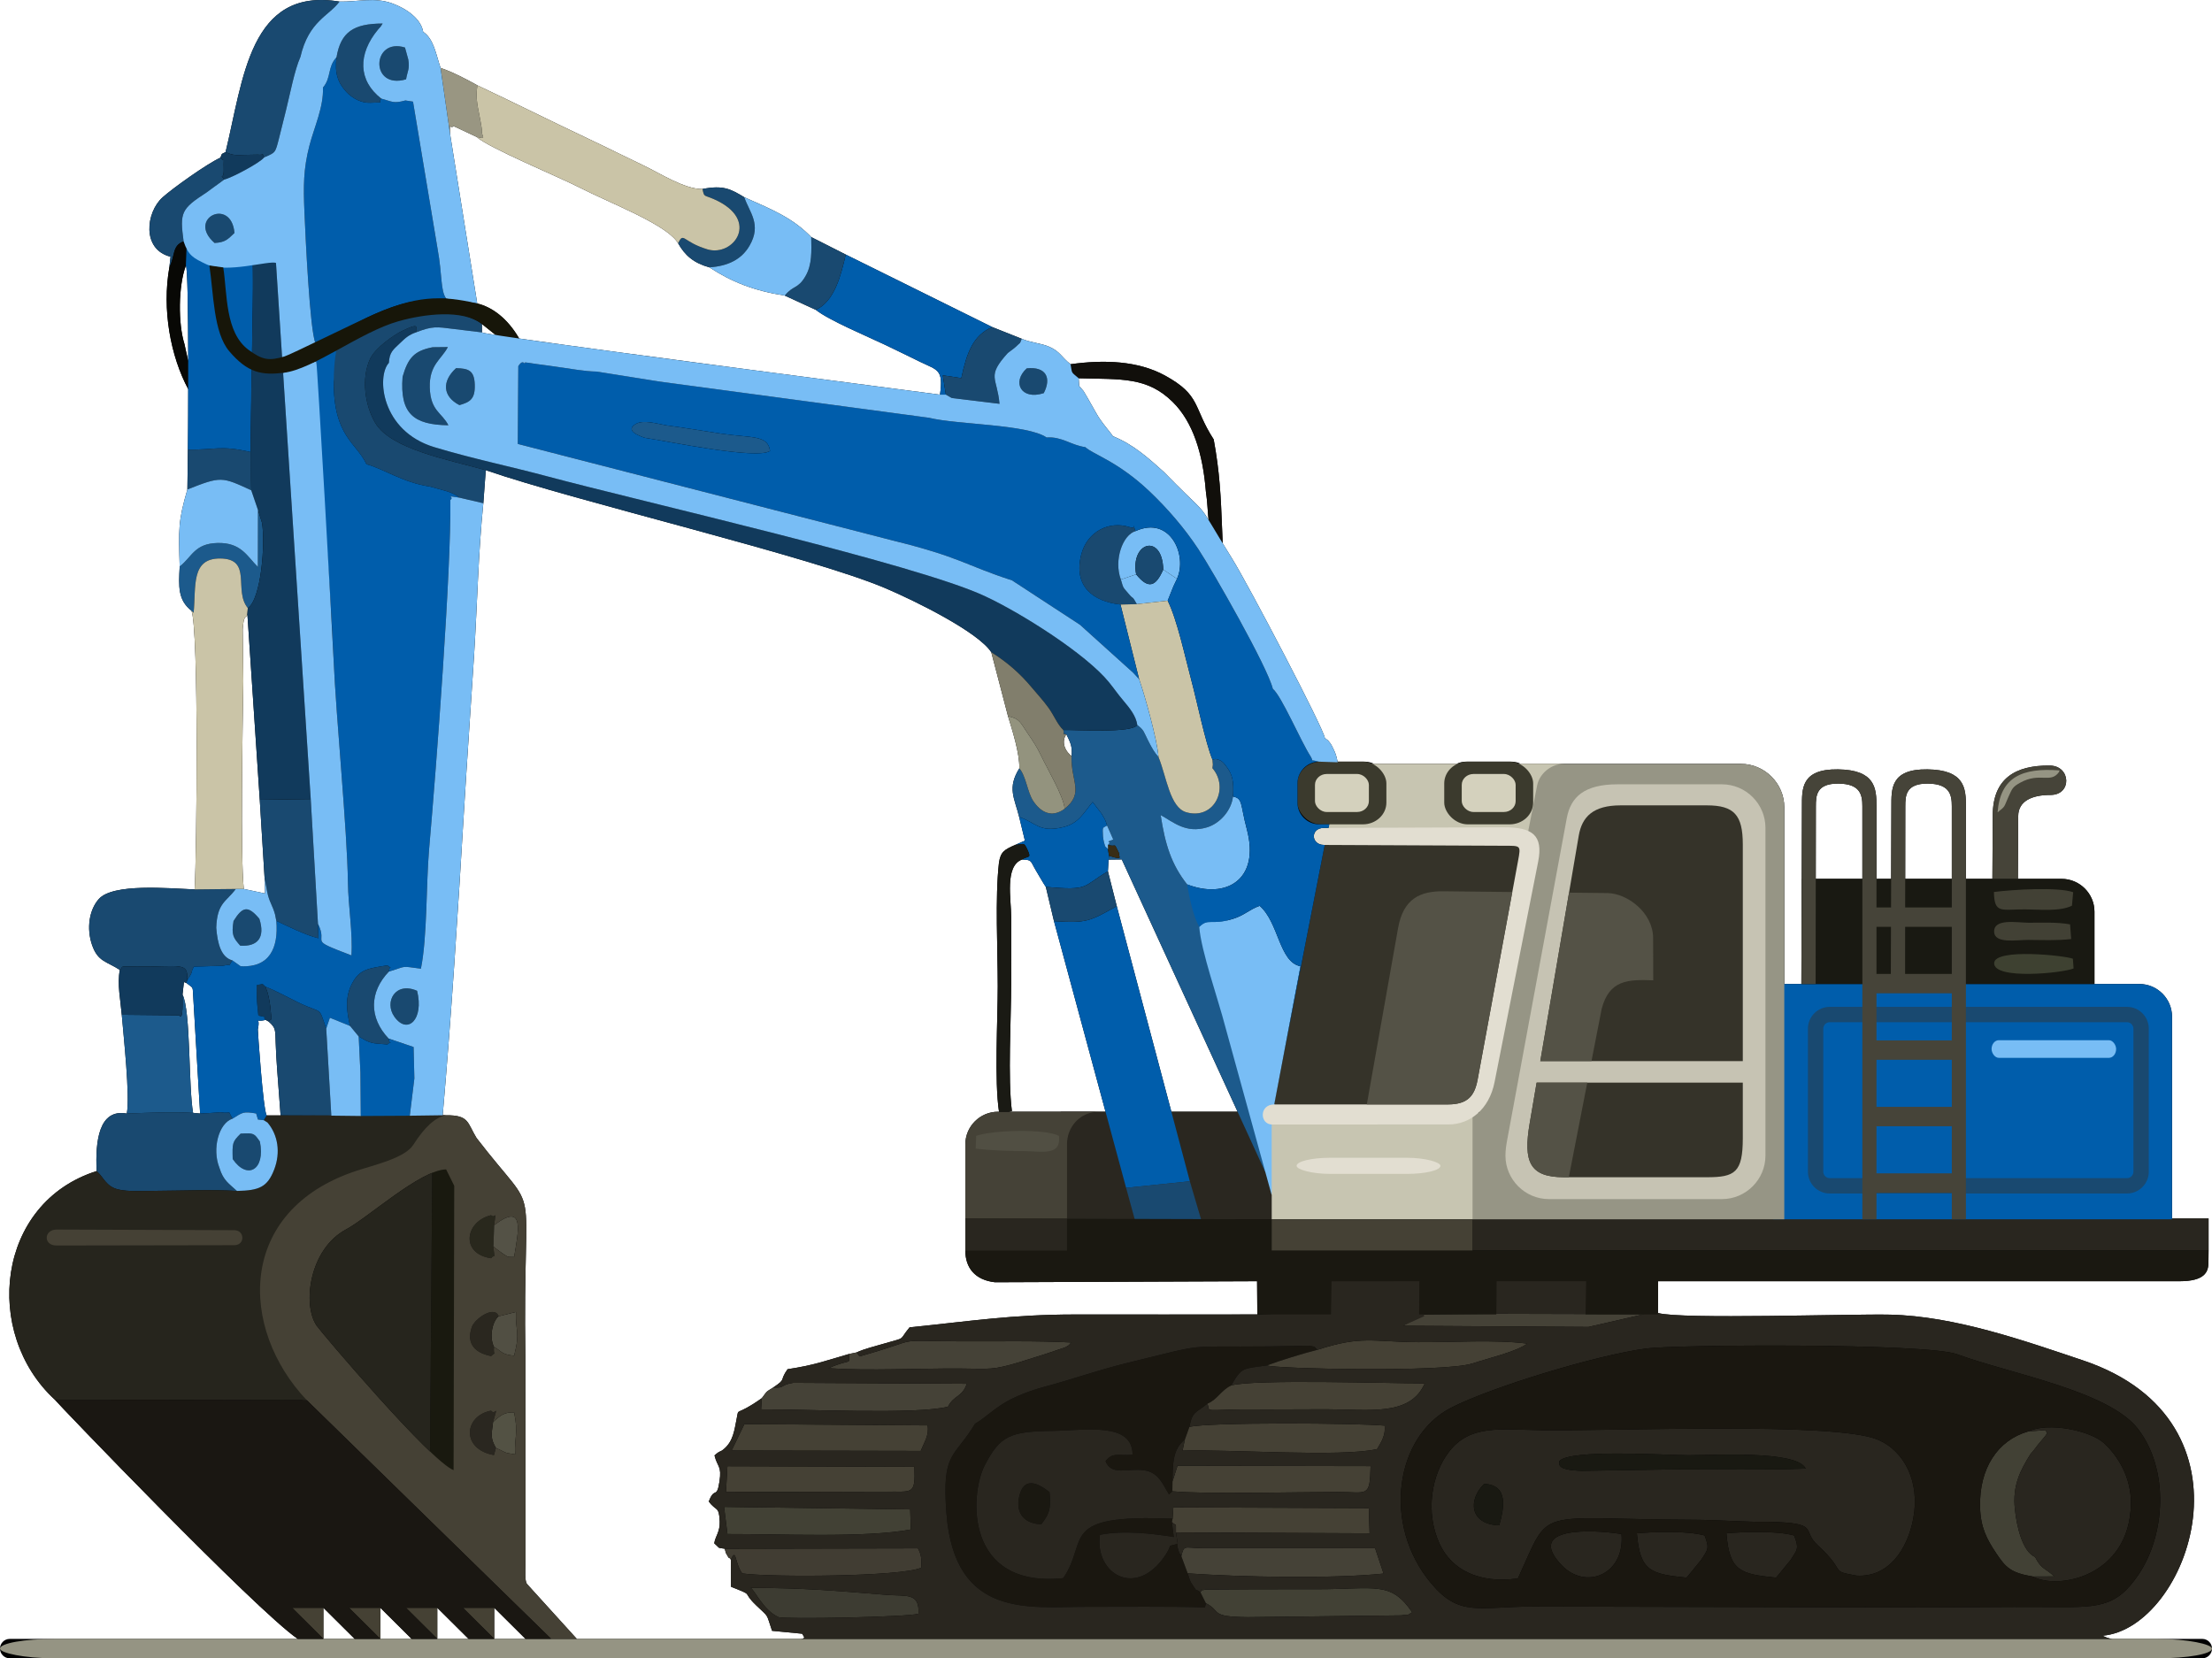 <?xml version="1.0" encoding="UTF-8"?> <svg xmlns="http://www.w3.org/2000/svg" xmlns:xlink="http://www.w3.org/1999/xlink" xmlns:xodm="http://www.corel.com/coreldraw/odm/2003" xml:space="preserve" width="203.353mm" height="152.463mm" version="1.1" style="shape-rendering:geometricPrecision; text-rendering:geometricPrecision; image-rendering:optimizeQuality; fill-rule:evenodd; clip-rule:evenodd" viewBox="0 0 15292.85 11465.7"> <defs> <style type="text/css"> .fil41 {fill:#454134} .fil0 {fill:black} .fil4 {fill:#005DAB} .fil27 {fill:#080805} .fil21 {fill:#110F0B} .fil13 {fill:#113A5C} .fil43 {fill:#171609} .fil16 {fill:#19190F} .fil11 {fill:#191912} .fil15 {fill:#194970} .fil12 {fill:#1A1710} .fil42 {fill:#1A1712} .fil30 {fill:#1A1811} .fil23 {fill:#1A1A14} .fil8 {fill:#1C5A8C} .fil37 {fill:#26251D} .fil3 {fill:#29261F} .fil32 {fill:#29281D} .fil33 {fill:#2A271F} .fil1 {fill:#2A2720} .fil7 {fill:#353329} .fil36 {fill:#382D16} .fil39 {fill:#3B3A2D} .fil22 {fill:#3D3C32} .fil29 {fill:#3E4131} .fil19 {fill:#413D33} .fil18 {fill:#424135} .fil17 {fill:#454135} .fil2 {fill:#454237} .fil24 {fill:#464439} .fil28 {fill:#514F43} .fil31 {fill:#535244} .fil34 {fill:#545246} .fil9 {fill:#78BDF5} .fil20 {fill:#817E6C} .fil25 {fill:#93937E} .fil35 {fill:#959483} .fil5 {fill:#969585} .fil26 {fill:#999682} .fil6 {fill:#C6C3B3} .fil10 {fill:#C7C5B1} .fil38 {fill:#CAC4A7} .fil40 {fill:#D4D1BD} .fil14 {fill:#E2DED1} </style> </defs> <g id="Слой_x0020_1">  <path class="fil0" d="M3277.56 4529.89c21.45,-341.18 29.28,-712.55 63.95,-1050.49l16.97 -228.63c617.85,214.42 2249.78,596.57 2767.14,817.9 210.35,89.99 635.78,300.61 727.61,440.54l115.69 442.46c31.13,101.97 80.7,257.15 78.34,360.59 -84.9,136.95 -34.08,203.26 -0.99,336.9l39.55 163.12 -64.66 28.31c-76.57,33.53 -103.62,47.27 -114.93,125.93 -27.35,243.33 -8.24,592.62 -8.25,852.63 -0.01,235.3 -23.88,652.97 8.76,867.44l-7.26 0c-124.09,0 -225.61,101.52 -225.61,225.61l0 512.32 0 5.81 0 216.21c0,117.41 65.24,203.37 204.73,218.99l1812.33 -7.14 1.72 229.73c-419.22,1.01 -838.46,0.35 -1257.69,0.34 -440.6,-0.02 -726.89,46.57 -1146.51,88.83 -79.66,96.32 -18.13,65.91 -166.8,109.68 -60.67,17.86 -151.49,40.15 -199.22,63.66l-53.57 11.18c-165.75,48.05 -239.5,76.93 -423.93,104.95 -60.12,84.33 -3.68,62.67 -99.39,126.52 -57.03,34.67 -41.72,25.7 -78.72,73.77 -188.96,133.98 -156.83,57.04 -173.61,140.68 -16.12,80.35 -23.36,156.41 -89.36,211.64 -29.86,24.98 -20.76,4.94 -64.1,43.53 20.43,82.68 50.88,70.81 34.57,179.14 -19.09,126.85 -34.26,33.16 -73.93,139.26 49.66,69.65 71.46,28.17 75.32,138.95 2.51,71.9 -29.84,99.49 -37.73,150.2 49.01,42.8 13.93,26.47 72.61,37.8 14.22,50.21 -1.76,9.37 19.51,50.06 1.8,3.43 9.23,16.02 10.69,12.94 1.46,-3.09 8,7.86 11.94,11.84l1.19 187.9c168.43,66.89 68.56,26.75 172.3,126.84 93.61,90.33 67.72,49.54 111.53,177.69l207.94 20.09c13.65,24.07 27.6,32.94 -11.16,35.89l-1546.42 0 -343.11 -378.14c-17.84,-19.67 -12.96,-80.29 -11.57,-173.68l-1.06 -1393.4c-21.09,-1342.82 126,-915.17 -338.31,-1518.96 -63.65,-104.42 -49.64,-157.56 -209.53,-156.26l-23.97 0.02c60.43,-691.92 105.54,-1410.92 147.59,-2110.99 21.7,-361.44 46.81,-710.36 69.44,-1070.21zm5881.68 572.67c-4.24,-58.8 -525.39,-1054.08 -639.92,-1238.46 -25.47,-41 -47.3,-76.55 -66.17,-107.54l-3.8 -92.73c-9.14,-236.37 -16.76,-399.09 -58.38,-625.65 -144.92,-223.99 -85.33,-303.42 -335.9,-441.2 -187.59,-103.15 -422.91,-110.83 -653.77,-78.76 -62.1,-47.9 -70.4,-85.68 -143.32,-118.92 -58.88,-26.84 -132.28,-29.79 -194.2,-57.03l-203.53 -80.79 -1013.17 -501.57 -238.62 -120.81c-126.87,-130.87 -261.31,-186.45 -462.59,-275.36 -94.43,-56.89 -144.95,-85.02 -289.19,-57.03 -121.04,3.84 -299.79,-111.5 -404.99,-161.48 -129.91,-61.71 -254.69,-124.63 -389.23,-188.23 -256.56,-121.3 -508.13,-247.23 -761.87,-366.73 -74.9,-42.11 -165.7,-89.72 -254.79,-120.78 -31.85,-94.79 -47.1,-201.23 -120.05,-249.2 -14.7,-89.27 -113.86,-160.77 -215.96,-197.45 -121.21,-43.54 -233.65,-9.63 -362.59,-11.96 -622.69,-102.07 -664.61,536.67 -787.76,1040.6 -26.94,15.35 -23.92,3.92 -34.98,38.17 -95.05,43.84 -328.01,210.13 -400.25,274.6 -115.37,102.97 -146.35,360.76 54.84,410.65l-7.91 71.78c-52.44,293.57 8.14,616.22 130.15,844.05 -0.35,207.33 -1.65,380.66 -2.3,417.93l-3.52 275.55c-64.58,220.03 -61.03,278.82 -53.23,532.7 -7.56,140.43 -12.66,231.81 81.82,305.96 51.21,140.37 36.04,1660.74 21.82,1926.57 -183.21,-7.12 -565.21,-43.55 -662.96,66.71 -66.25,74.73 -85.78,202.27 -46.84,316.46 40.17,117.77 100.79,113.59 192.27,173.49 -18.82,100.62 4.88,208.04 13.5,310.06 12.23,146.61 58.09,564 34.73,683.13 -193.87,-35.47 -218.35,192.33 -208.48,397.5 -694.98,219.7 -788.36,1121.46 -289.06,1580.75 6.06,11.99 1388.34,1454.19 1679.45,1653.98l-1991.39 0c-36.91,0 -67.1,30.19 -67.1,67.1 0,36.92 30.19,67.1 67.1,67.1l15158.66 0c36.91,0 67.1,-30.19 67.1,-67.1 0,-36.92 -30.19,-67.1 -67.1,-67.1l-620.24 0c-23.91,-2.23 -15.83,-2.93 -39.96,-8.86l-30.53 -13.29c592.53,-46.93 1121.09,-1482.8 -134.95,-1903.87 -402.39,-134.89 -883.71,-305.66 -1332.99,-315.9 -269.89,-6.14 -1448.01,34.1 -1603.75,-11.42 -0.26,-0.08 -0.52,-0.17 -0.78,-0.26l1.09 -219.38 3603.63 -0.02c176.28,0 200.44,-64.59 201.06,-129.03l0.79 -82.95 0 -222.02 -252.72 0 0 -1395.46c0,-124.09 -101.52,-225.61 -225.61,-225.61l-310.54 0 0 -500.04c0,-124.78 -102.09,-226.87 -226.87,-226.87l-302.42 0 2.18 -434.71c0.52,-103.51 95.73,-145.79 222.86,-145.54 150.59,0.29 141.4,-201.18 -3.58,-203.09 -241,-3.17 -394,91.42 -395.34,341.81l-2.44 441.54 -183.1 0 0 -503.04c0,-122.65 -8.13,-250.68 -266.21,-254 -258.08,-3.32 -248.7,138.48 -249.08,257.99l-1.65 499.05 -101.42 0 0 -503.04c0,-122.65 -8.13,-250.68 -266.21,-254 -258.08,-3.32 -248.7,138.48 -249.08,257.99l-4.05 1225.96 -117.96 0 0 -1221.31c0,-165.46 -135.37,-300.83 -300.81,-300.83l-1223.39 0 -296.62 0c-19.9,-9.76 -42.23,-15.25 -65.8,-15.25l-313.99 0c-23.56,0 -45.9,5.49 -65.8,15.25l-569.15 0c-19.9,-9.76 -42.23,-15.25 -65.8,-15.25l-187.28 0c-8.14,-39.94 -12.7,-55.41 -29.55,-90.06 -4.38,-9.02 -13.56,-28.24 -21.7,-38.8 -21.25,-27.59 -14.59,-16.36 -36.75,-34.63zm3394.21 973.97l0.62 -500.78c0.09,-73.91 2.37,-159.18 155.54,-158.01 153.17,1.17 166.02,79.89 166.02,155.75l0 503.04 -322.19 0zm618.36 0l0.62 -500.78c0.09,-73.91 2.37,-159.18 155.54,-158.01 153.17,1.17 166.02,79.89 166.02,155.75l0 503.04 -322.19 0zm-5763.21 -848.36c-72.88,-59.19 -56.41,-128.35 -35.9,-150.73 26,54.28 42.26,80.05 35.9,150.73zm-417.79 1571.07c0.01,-152.56 -0.23,-305.15 0.11,-457.7 0.27,-124.52 -46.42,-352.59 74.02,-398.39 72.14,1.62 56.71,8.06 96.62,74.84 25.49,42.65 48.55,84.23 68.81,114.23l56.4 236.65 356.37 1317.72 -45.05 0 -264.52 0 -358.98 0 21.33 -4.48c-29.49,-224.98 -5.11,-637.36 -5.1,-882.86zm587.23 -3944.16c-18.94,-34.65 -35.3,-63.28 -57.85,-102.13 -4.34,-7.48 -28.4,-48.21 -29.06,-49.17l-30.17 -35.26 -3.46 -53.31c297.78,8.29 474.44,-10.62 652.21,166.01 136.99,136.1 206.35,353.18 227.15,616.04 12.48,83.89 12.09,145.32 18.99,198 -66.27,-108.09 -58.4,-74.94 -309.8,-332.41 -99.52,-89.27 -210,-190.57 -352.26,-246.91 -6.91,-16.09 -77.74,-91.35 -115.75,-160.85zm-1079.22 -126.45c-233.17,-31.51 -2196.62,-284.91 -2909.72,-388.2 -0.8,-1.73 -1.74,-3.53 -2.84,-5.38 -77.17,-130.89 -180.68,-211.55 -286.79,-236.7l-187.91 -1172.62c-2.53,-95.55 -3.94,-28.31 24.62,-53.62l160.37 75.09c70.56,69.85 578.83,281.7 707.38,347.79 205.82,105.83 579.9,247.1 673.51,371.59 2.71,3.6 6.76,10.16 10.61,14.88 46.84,84.54 108.77,137.49 216.13,166.91 151.67,99.53 308.15,162.34 521.41,195.3l214.97 98.8c91.2,72.53 353.05,181.83 478.17,241.39 90.3,42.99 159.86,77.53 241.35,117.23 123.54,60.19 162.74,51.14 138.74,227.56zm-5213.9 -892.3c12.12,7.73 15.84,337.37 16.4,660.1 -9.92,-47.84 -21.43,-91.68 -25.54,-115.83 -45.49,-142.96 -43.37,-402.38 9.14,-544.28zm6813.5 5850.26l-377.5 -1421.03 -61.23 -241.36 4.51 -80.81 91.27 -1.15 800.67 1744.34 -457.72 0zm-4766.61 -5388.52l-0.23 -58.16 95.18 76.17c-58.39,-9.24 -92.09,-15.5 -94.96,-18.01zm85.18 9033.43l0 -214.99 216.36 214.99 -216.36 0zm-393.7 0l0 -214.99 216.36 214.99 -216.36 0zm-393.7 0l0 -214.99 216.36 214.99 -216.36 0zm-393.7 -214.99l216.36 214.99 -216.36 0 0 -214.99zm-440.02 -5586.83l33.8 547.7 2.92 100.06 -147.15 -31.01c-23.82,-223.84 -8.26,-1115.48 -3.15,-1436.72l-4.19 -359.74c6.54,-91.07 17.85,-79.81 32.81,-95.45l84.96 1275.16zm40.98 1521.99l19.89 11.21c51.72,44.38 45.93,58.4 49.45,152.97 2.21,59.46 5.17,115.43 9.68,174.89 7.99,105.51 15.73,217.65 24.05,321.29l-96.54 0.07c-25.19,-47.34 -61.76,-590.29 -60.74,-595.01 22.12,-101.92 -38.44,-42.81 54.21,-65.43zm-499.78 -141.97l46.48 789.28 -48.7 -4.58c-32.6,-184.84 -15.27,-705.17 -72.97,-817.84l9.73 -86.66 17.01 6.67c54.35,42.41 41.04,15.55 48.45,113.12z"></path> <g id="_2272252929984"> <rect class="fil1" x="7333.55" y="7686.58" width="1458.14" height="743.74"></rect> <path class="fil2" d="M6899.49 7686.58l698.59 0c-131.64,0 -221.14,105.83 -221.14,223.26l0 520.47 -703.06 0 0 -518.13c0,-124.09 101.52,-225.61 225.61,-225.61z"></path> <rect class="fil3" x="10180.3" y="8424.5" width="5088.79" height="222.02"></rect> <path class="fil4" d="M12259.86 6803.44l2530.92 0c124.09,0 225.61,101.52 225.61,225.61l0 1401.27 -2756.53 0 0 -1626.88z"></path> <path class="fil5" d="M12335.87 8430.32l-2157.03 0 0 -3149.02 1856.22 0c165.45,0 300.81,135.37 300.81,300.83l0 2848.19z"></path> <path class="fil6" d="M10832.06 5656.85c27.26,-147.17 121.6,-234.08 351.08,-234.08l721.64 0c165.45,0 300.81,135.37 300.81,300.81l0 2266.29c0,165.45 -135.37,300.81 -300.81,300.81l-1195.97 0c-165.45,0 -300.81,-135.37 -300.81,-300.81 0,-39.64 6.23,-77.06 13.45,-116.04l410.62 -2216.99z"></path> <path class="fil7" d="M10914.77 5778.16c22.52,-131.94 100.42,-209.86 289.92,-209.86l595.9 0c188.23,0 248.4,66.53 248.4,269.69l0 2031.79c0,236.97 -54.42,269.69 -248.4,269.69l-987.59 0c-238.46,0 -282.91,-106.38 -237.3,-373.72l339.08 -1987.59z"></path> <polygon class="fil7" points="8801.36,7671.08 10225.2,7692.2 10561.21,5826.66 9162.38,5822.07 "></polygon> <path class="fil8" d="M7351.13 5047.29c13.48,38.2 -20.06,21.78 21.56,30.14 26,54.28 42.26,80.05 35.9,150.73 -6.54,174.42 89.51,253.08 -47.68,363.65 -90.61,66.75 -167.21,22.67 -217.83,-53.91 -40.08,-60.62 -48.91,-169.95 -95.82,-225.66 -84.9,136.95 -34.08,203.26 -0.99,336.9 112.07,33.57 133.93,110.35 302.44,70.05 111.54,-26.67 141.55,-99.08 205.66,-174.05l60.69 79.56c25.67,44.39 23.66,35.05 39.07,83.15l42.46 96.35c-70.88,26.49 -1.22,5.99 -36.8,37.5 68.66,18.73 33.03,-27.66 79.44,62 -14.55,10.72 41.58,51.09 -72.14,12.87l-2.9 26.79 91.27 -1.15 993.11 2163.61c142.44,-613.56 -62.48,-1806.3 -541.35,-1991.13 -108.91,-138.62 -151.81,-275.27 -182.96,-479.48 89.81,49.97 175,128.34 319.5,85.36 91.37,-27.17 169.75,-117.68 180.59,-213.49l1.5 -21.38c2.88,-76.7 -3.52,-125.23 -39.97,-176.26 -27.84,-38.98 -39.57,-53.74 -81.61,-61.74l-22.15 3.59 3.11 35.41 -3.08 24.4c118.81,138.1 12.3,360.22 -180.56,304.94 -114.18,-32.73 -136.34,-245.28 -192.36,-382.35 -29.2,-33.42 -43.44,-58.32 -71.09,-112.22 -31.97,-62.33 -26.43,-71.62 -75.75,-109.14 -32.96,58.37 -420.92,32.86 -511.25,34.95z"></path> <path class="fil9" d="M8522.24 6353.66c-152.17,46.42 -167.33,-8.81 -230.93,54.93 11.39,163.49 133.09,508.16 179.41,688.67l320.98 1165.11c163.3,-227.09 174.32,-506.69 17.89,-626.25l181.59 -955.25c-149.23,-29.44 -148.74,-301.72 -282.58,-417.92 -73.98,26.79 -104.78,65.82 -186.35,90.7z"></path> <rect class="fil10" x="8791.87" y="7683.16" width="1388.62" height="747.15"></rect> <path class="fil11" d="M12456.39 6803.44l2023.85 0 0 -500.04c0,-124.78 -102.09,-226.87 -226.87,-226.87l-1796.98 0 0 726.91z"></path> <path class="fil3" d="M10365.04 10546.19c-204.18,-5.9 -217.79,-175.42 -104.23,-286.83 167.99,7.99 139.13,162.97 104.23,286.83zm1229.09 -387.14l-658.04 10.39c-189.49,-5.72 -150.62,-51.95 -156.25,-66.75 72.08,-85.58 740.93,-41.2 893.9,-41.2 179.74,0 750.16,-34.85 810.21,92.4 -286.61,10.7 -600.78,5.19 -889.81,5.17zm642.17 363c350.22,8.75 217.18,57.46 329.28,160.34 209.77,192.51 74.77,176.58 269.31,211.49 221.02,13.84 352.06,-179.45 392.66,-394.45 47.74,-252.77 -60.82,-469.26 -248.85,-546.83 -298.8,-123.27 -1826.13,-56.79 -2319.88,-64.12 -287.16,-4.26 -495.76,-41.04 -641.76,150.02 -123.5,161.6 -162.48,420.12 -65.71,632.4 85.02,186.56 277.84,279.29 542.71,242.63 235.25,-510.41 93.06,-409.47 1219.47,-405.52 169.07,0.59 371.19,17.29 522.77,14.04z"></path> <path class="fil12" d="M6741.5 9843.05c-145.03,242.16 -231.01,189.8 -198.45,618.4 55.94,736.32 580.89,647.18 971.51,648.16 271.17,0.67 545.06,-4.05 815.91,3.93l6.33 -29.04 -38.08 -76.62c-56.76,-39.16 -2.16,23.03 -51.77,-46.45 -22.6,-31.64 -21.44,-40.84 -35.79,-83.01l-44.06 -119.13c-3.25,-5.84 -8.97,-20.55 -10.04,-17.36 -1.01,3.02 -7.07,-12.76 -8.19,-17.12 -12.94,-50.42 -6.3,0.98 -6.85,-51.82 -87.09,28.58 -27.49,-8.84 -82.35,75.1 -203.55,311.39 -494.81,132.4 -455.12,-136.5 165.12,-32.35 365.43,-8.2 510.45,15.3l-13.33 -103.36 5.06 -22.94c-799.66,-32.93 -574.79,148.47 -756.23,410.96 -679.23,69.77 -647.65,-575.29 -542.67,-779.68 106.44,-207.23 179.5,-234.59 467.24,-238.54 228.32,-3.13 554.7,-64.14 555.25,164.7 -98.05,10.04 -136,-21.17 -187.24,44.64 42.09,103.83 152.69,46.86 267.11,63.03 101.57,14.36 130.6,101.1 171.7,166.54l23.4 -21.41 0.81 -67.77c2.68,-118.99 -0.55,-221.71 85.59,-290.25l31.24 -87.03c21.74,-113.2 46.19,-94.24 124.25,-161.02 66.58,-24.73 93.46,-91.9 164.67,-125.6 74.55,-129.19 79.18,-114.39 247.94,-138.65 78.94,-30.51 251.22,-83.62 348.12,-107.91 -32.52,-30.25 -4.9,-18.06 -61.82,-28.55l-277.81 5.08c-605.08,6.64 -392.82,-27.78 -977.78,115.09 -206.82,50.51 -371.59,111.38 -570.23,164.18 -91.64,24.36 -190.1,62.32 -258.18,100.55 -91.55,51.41 -162.54,123.45 -220.59,154.08z"></path> <path class="fil13" d="M3358.48 3250.76c617.85,214.42 2249.78,596.57 2767.14,817.9 210.35,89.99 635.78,300.61 727.61,440.54 109.89,69.24 199.76,147.62 279.64,243.86 37.01,44.6 80,90.03 116.82,141.58 39.64,55.51 59.62,112.19 101.43,152.65 90.33,-2.09 478.29,23.42 511.25,-34.95 -6.87,-61.1 -54.76,-119.22 -90.54,-161.72 -53.5,-63.55 -63.8,-83.13 -105.23,-134.08 -155.78,-191.58 -597,-473.23 -857.57,-594.88 -479.5,-223.86 -2371.85,-652.8 -3029.39,-829.27 -258.97,-69.5 -514.65,-121.39 -777.37,-200.88 -368.68,-111.56 -399.74,-490.66 -313.89,-582.65 4.9,-74.69 26.92,-88.37 79.23,-138.41 37.02,-35.41 59.25,-56.2 112.5,-74.12 -16.07,-21.39 39.96,-75.8 -97.95,-9.29 -62.87,30.32 -188,118.9 -222.93,193.02 -63.76,135.32 -35.69,325.14 34.92,443.71 108.33,181.94 501.69,253.52 764.33,326.98z"></path> <path class="fil4" d="M7286.76 6368.86l498.67 1843.92 440.72 -45.3 -505.25 -1901.92c-185.91,101.78 -202.18,118.71 -434.14,103.31z"></path> <path class="fil10" d="M9171.63 5788.69l1386.74 -5.39 68.1 -349.85c17.3,-88.87 100.52,-152.14 185.19,-152.14l-1535.85 0 -104.19 507.39z"></path> <path class="fil14" d="M10398.73 5720.01l-1246.84 4.35c-93.19,0.32 -90.24,116.84 1.51,117.54l1239.7 5.65c122.09,0.55 122.61,-6.6 101.95,105.27l-279.41 1511.93c-21.41,115.84 -72.1,171.39 -205.56,171.39l-1200.49 0c-106.02,0 -100.7,138.84 -14.34,138.8l1220.03 -0.5c145.35,-0.06 279.81,-101.96 317.49,-292.5l301.45 -1524.2c36.5,-184.59 -41.82,-238.4 -235.48,-237.73z"></path> <path class="fil15" d="M828.35 6706.08c33.56,-26.72 -21.12,-24.58 117.8,-23.09 299.64,3.2 358.43,-37.12 347.21,96.52l26.29 -42.82c11.3,-23.07 1.41,-18.7 20.77,-53.09l203.75 -6.35c74.91,-20.92 18.94,26.72 62.39,-37.11 -76.88,-20.96 -102.68,-112.41 -111.57,-225.42 6.02,-174.59 70.37,-179.62 135.13,-268.3l-284.24 3c-183.21,-7.12 -565.21,-43.55 -662.96,66.71 -66.25,74.73 -85.78,202.27 -46.84,316.46 40.17,117.77 100.79,113.59 192.27,173.49z"></path> <path class="fil4" d="M5640.54 2142.45c91.2,72.53 353.05,181.83 478.17,241.39 90.3,42.99 159.86,77.53 241.35,117.23 123.54,60.19 162.74,51.14 138.74,227.56l40.54 -0.25 -21.16 -133.25 128.07 19.08c37.61,-175.38 81.79,-297.29 214,-352.73l-1013.17 -501.57c-33.58,145.63 -77.31,322.44 -206.54,382.54z"></path> <path class="fil15" d="M668.1 8096.77c50.04,45.08 63.5,104.87 146.73,126.64 68.92,18.03 196.45,10.42 271.93,10.07 173.89,-0.81 381.56,-9.68 551.21,0.8 -56.12,-52.03 -94.09,-71.96 -121.06,-160.12 -52.2,-131.06 -5.14,-308.77 90.88,-339.71 -42.47,-71.25 4.89,-30.06 -82.91,-44.29 -0.11,-0.02 -71.26,5.6 -80.01,5.78l-61.34 3.03 -48.7 -4.58c-150.71,-8.42 -311.31,-0.65 -458.24,4.87 -193.87,-35.47 -218.35,192.33 -208.48,397.5z"></path> <path class="fil15" d="M2282.3 2472.11c-5.66,27.29 25.31,112.11 25.08,167.62 -1.6,378.93 156.23,419.71 226.42,570.18 116.78,30.65 250.22,126.32 438.26,154.25 69.03,21.03 155.3,33.67 203.47,76.41l165.98 38.84 16.97 -228.63c-262.64,-73.46 -656,-145.04 -764.33,-326.98 -70.61,-118.57 -98.68,-308.39 -34.92,-443.71 34.92,-74.13 160.06,-162.7 222.93,-193.02 137.91,-66.52 81.88,-12.1 97.95,9.29 109.3,-42.08 137.29,-37.23 257.06,-21.88l194.63 23.61 -0.23 -58.16c-133.9,-102.82 -397.98,-95.88 -575.45,-46.06 -75.43,21.18 -184.58,61.69 -250.91,95.67 -78.79,40.36 -204.57,94.18 -222.91,182.6z"></path> <path class="fil15" d="M1559.44 1051.46c58.67,26.07 68.22,20.27 145.17,19.24 7.78,-0.11 75.21,-1.63 76.85,-1.44 55.82,6.8 22.49,-23.46 44.64,18.85 79.43,-34.29 76.43,-28.42 103.16,-133.23 15.68,-61.48 31.88,-128.51 47.56,-190.79 27.22,-108.06 59.52,-280.51 100.05,-370.12 57.64,-249.24 197.76,-283.07 270.33,-383.11 -622.69,-102.07 -664.61,536.67 -787.76,1040.6z"></path> <path class="fil16" d="M2988.6 8082.13l-15.88 2021.31c31.5,54.27 110.33,95.78 182.65,124.36l14.06 -2147.69c-22.66,-45.84 -154.37,-85.37 -180.83,2.02z"></path> <path class="fil15" d="M1829.64 6077.37c8.88,30.95 13.3,77.75 23.67,114.54 16.39,58.12 29.87,66.37 48.05,129.61l8.97 45.5c67.21,31.13 202.02,99.34 291.34,119.99l-3.33 -99.2 -50.06 -862.77 -352.45 4.63 33.8 547.7z"></path> <path class="fil8" d="M1238.25 7019.97l-396.4 -3.84c12.23,146.61 58.09,564 34.73,683.13 146.93,-5.52 307.54,-13.29 458.24,-4.87 -32.6,-184.84 -15.27,-705.17 -72.97,-817.84 -0.89,19.03 8.32,193.14 -23.6,143.41z"></path> <path class="fil15" d="M1856.71 7062.87c51.72,44.38 45.93,58.4 49.45,152.97 2.21,59.46 5.17,115.43 9.68,174.89 7.99,105.51 15.73,217.65 24.05,321.29l350.67 1.56 -35.19 -601.97c-56.84,-161.54 -19.76,-97.21 -188.02,-178.29 -78.5,-37.83 -155.67,-81.6 -231.79,-111.24 21.14,54.87 25.31,83.02 33.02,136.95 0.49,3.4 6.56,67.97 6.54,68.15 -3.84,38.68 11.8,5.68 -18.41,35.68z"></path> <path class="fil2" d="M8167.11 10759.3l44.06 119.13c361.73,25.45 1000.27,38.29 1354.16,1.41l-58.37 -175.37 -1197.77 -0.33c-125.3,-2.15 -121.76,-24.51 -142.08,55.16z"></path> <path class="fil17" d="M8222.93 9865.8l-31.24 87.03 -16.08 76.92c314.12,-10.6 1101.17,46.8 1345.34,-10.96 33.05,-55.52 58.52,-97.46 52.18,-161.92 -192.69,-18.39 -1220.58,-24.35 -1350.2,8.94z"></path> <path class="fil18" d="M8336.81 11084.5c112.43,57.27 18.82,94.25 291.62,96.72l1056.77 -12.49c68.49,-9.14 30.4,6.64 77.95,-21.32 -148.9,-218.44 -254.65,-159.06 -656.56,-159.35 -139.29,-0.1 -278.62,-0.26 -417.9,0.22l-352.01 2.11c-74.02,17.16 7.25,-24.18 -37.94,17.5l38.08 76.62z"></path> <path class="fil17" d="M8347.18 9704.78c22.12,51.45 -33.17,47.56 182.01,40.85 72.95,-2.27 146.17,-0.59 219.19,-0.59 139.28,-0.02 278.59,-1.34 417.9,-1.41 297.41,-0.16 581.62,52.89 683.98,-178.74 -236.88,0.35 -1185.44,-30.59 -1338.42,14.29 -71.2,33.7 -98.09,100.86 -164.67,125.6z"></path> <path class="fil17" d="M9107.91 9332.62c-96.9,24.29 -269.18,77.4 -348.12,107.91 33.01,22.28 1225.12,50.66 1421.04,-13.91 108.64,-35.8 300.33,-79.94 377.9,-136.9 -226.38,-29.09 -520.99,-7.87 -755.64,-9.82 -319.13,-2.65 -389.3,-46.99 -695.17,52.73z"></path> <path class="fil17" d="M8106.1 10243.08l-0.81 67.77c237.94,21.66 840.92,5.25 1140.8,4.78 209.24,-0.32 224.68,43.84 229.57,-178.87l-1334.82 -2.47 -34.74 108.8z"></path> <path class="fil2" d="M5345.54 9593.27c-57.03,34.67 -41.72,25.7 -78.72,73.77l-4.77 77.27c279.57,-2.35 1078.88,37.53 1292.24,-18.69 40.96,-81.34 98.19,-63.94 129.7,-158.07l-1199.22 -6.68c-93.15,13.97 -55.73,38.62 -139.24,32.39z"></path> <path class="fil4" d="M7046.27 5649.15l39.55 163.12 -64.66 28.31c60.3,-3.11 56.43,-21.49 82.65,35.13 29.55,63.81 2.84,39.68 -38.88,67.43 72.14,1.62 56.71,8.06 96.62,74.84 25.49,42.65 48.55,84.23 68.81,114.23 305.6,26.79 248.93,-1.83 429.31,-108.01l4.51 -80.81 2.9 -26.79 -6.81 -45.34c-23.85,-27.76 -13.79,-0.08 -27.95,-48.04 -2.06,-6.99 -6.31,-31.84 -6.66,-39.23 -3.23,-70.07 -5.39,-57.01 28.46,-76.12 -15.41,-48.1 -13.4,-38.77 -39.07,-83.15l-60.69 -79.56c-64.11,74.97 -94.12,147.38 -205.66,174.05 -168.51,40.29 -190.37,-36.48 -302.44,-70.05z"></path> <path class="fil18" d="M14054.42 10900.18l147.16 -0.68c-61.79,-60.61 -86.14,-44.42 -132.02,-134.35 -87.75,-39.11 -126.42,-209.37 -139.46,-329.87 -17.8,-164.49 36.99,-268.2 107.89,-381.88 36.32,-40.08 35.4,-46.65 69.67,-86.24 62.98,-72.77 42.66,-54.99 33.53,-79.49l-119.12 9.41c-210.74,60.58 -339.74,255.04 -332.63,523.96 3.65,138.01 44.23,218.08 112.44,319.55 63.46,94.42 97.33,134.25 252.54,159.59z"></path> <path class="fil17" d="M8106.75 10500.6l-5.06 22.94c36.02,36.14 26.84,-8.78 28.4,71.85l1338.7 5.96 -5.42 -174.18 -1351.3 -5.21 -5.32 78.64z"></path> <path class="fil17" d="M5058.21 10028.97l1307.52 2.71c24.66,-62.52 58.55,-106.93 47.39,-176.38l-1266.7 -8.95 -88.21 182.62z"></path> <path class="fil2" d="M5922.44 9350.62l-53.57 11.18c5.02,81.86 20.1,26.83 -140.56,98.07 279.96,19.12 622.07,0.05 910.65,2.13 207.97,1.51 219.14,12.66 409.75,-44.02 60.1,-17.87 121.01,-39.2 181.47,-57.07l136.13 -46.24c38.18,-23.61 13.25,-3.81 39.45,-32.76 -247.54,-13.09 -516.87,-6.44 -766.81,-7.84 -499.11,-2.81 -232.33,-26.28 -696.51,104.19l-20 -27.64z"></path> <path class="fil19" d="M5010.58 10708.24c14.22,50.21 -1.76,9.37 19.51,50.06 1.8,3.43 9.23,16.02 10.69,12.94 1.46,-3.09 8,7.86 11.94,11.84 39.5,-83.27 23.44,15.8 78.39,95.73 194.05,27.52 1105.46,22.71 1237.94,-39.81 3.75,-64.83 -1.53,-94.82 -22.88,-133.61l-1335.59 2.86z"></path> <path class="fil18" d="M5029.31 10606.39c342.84,-1.21 957.44,27.89 1267.62,-31.43l-4.26 -138.77 -1286.84 -17.59 23.48 187.8z"></path> <path class="fil17" d="M5019.06 10316.3l1103.2 -2.99c184.62,-2.9 208,27.89 199.36,-171.91l-1292.44 -3.96 -10.12 178.86z"></path> <path class="fil20" d="M6968.92 4951.67c80.34,15.93 86.82,45.96 131.81,112.31 39.32,57.99 66.34,96.21 97.71,162.13 47.2,99.19 153.13,276.14 162.47,365.71 137.19,-110.57 41.14,-189.23 47.68,-363.65 -72.88,-59.19 -56.41,-128.35 -35.9,-150.73 -41.62,-8.36 -8.08,8.06 -21.56,-30.14 -41.81,-40.46 -61.79,-97.14 -101.43,-152.65 -36.82,-51.55 -79.81,-96.98 -116.82,-141.58 -79.87,-96.25 -169.74,-174.62 -279.64,-243.86l115.69 442.46z"></path> <path class="fil21" d="M7401.3 2518.21c12.16,68.5 2.07,50.51 56.18,96.99 297.78,8.29 474.44,-10.62 652.21,166.01 136.99,136.1 206.35,353.18 227.15,616.04 28,188.09 -8.78,263.32 117.14,379.93l-4.64 -113.36c-9.14,-236.37 -16.76,-399.09 -58.38,-625.65 -144.92,-223.99 -85.33,-303.42 -335.9,-441.2 -187.59,-103.15 -422.91,-110.83 -653.77,-78.76z"></path> <path class="fil22" d="M5189.93 10978.4c30.95,20.36 86.8,154.54 192.14,202.45 35.41,16.11 901.13,-0.16 968.02,-23.44 7.35,-148.08 -81.76,-119.23 -223.78,-130.74 -343.85,-27.86 -571.79,-47.61 -936.39,-48.27z"></path> <path class="fil23" d="M6906.23 5966.51c-27.35,243.33 -8.24,592.62 -8.25,852.63 -0.01,235.61 -23.94,654.08 8.89,868.3l62.55 0.23 26.48 -5.57c-29.49,-224.98 -5.11,-637.36 -5.1,-882.86 0.01,-152.56 -0.23,-305.15 0.11,-457.7 0.27,-124.52 -46.42,-352.59 74.02,-398.39 41.72,-27.75 68.43,-3.62 38.88,-67.43 -26.22,-56.61 -22.35,-38.24 -82.65,-35.13 -76.57,33.53 -103.62,47.27 -114.93,125.93z"></path> <path class="fil11" d="M10779.84 10102.69c5.63,14.8 -33.24,61.04 156.25,66.75l658.04 -10.39c289.03,0.02 603.21,5.53 889.81,-5.17 -60.05,-127.25 -630.47,-92.4 -810.21,-92.4 -152.96,0 -821.81,-44.38 -893.9,41.2z"></path> <path class="fil24" d="M13774.62 6076.53l176.33 0 2.18 -434.71c0.52,-103.51 95.73,-145.79 222.86,-145.54 150.59,0.29 141.4,-201.18 -3.58,-203.09 -241,-3.17 -394,91.42 -395.34,341.81l-2.44 441.54z"></path> <path class="fil15" d="M6539.34 2728.37l40.44 23.34 330.33 40.14c-17.05,-187.78 -91.8,-186.05 57.2,-351.14 19.03,-15.33 45.45,-32.16 61.85,-48.98 31.62,-32.42 16.4,-4.6 34.61,-49.48l-203.53 -80.79c-132.21,55.43 -176.39,177.34 -214,352.73l-128.07 -19.08 21.16 133.25z"></path> <path class="fil15" d="M7746.65 4179.82l113 -2.76c-37.26,-66.8 -17.12,-23.8 -57.91,-72.84 -39.32,-47.3 -33.35,-31.27 -52.59,-97.28 -50.26,-134.14 12.6,-309.36 101.28,-334.69 -30.32,-78.25 19.02,-8.42 -42.14,-28.08 -138.38,-44.49 -293.41,29.25 -333.87,193.18 -53.73,217.67 82.99,321.67 272.23,342.47z"></path> <path class="fil15" d="M1171.14 1846.66c40.4,-76.68 17.57,-149.53 98.21,-177.61 -26.94,-200.9 -17.83,-223.86 159.12,-338.72l121.22 -88.71c-39.2,-57.45 -0.29,20.75 -2.93,-75.48 -2.71,-99.56 11.01,-32.4 -22.31,-76.5 -95.05,43.84 -328.01,210.13 -400.25,274.6 -115.37,102.97 -146.35,360.76 54.84,410.65l-7.91 71.78z"></path> <path class="fil3" d="M8142.03 10673l-11.95 -77.61c-1.56,-80.63 7.63,-35.71 -28.4,-71.85l13.33 103.36c-145.02,-23.51 -345.33,-47.66 -510.45,-15.3 -39.68,268.9 251.57,447.89 455.12,136.5 54.86,-83.93 -4.74,-46.52 82.35,-75.1z"></path> <path class="fil3" d="M11210.43 10606.33c-204.48,-32.37 -667.69,-52.36 -414.46,214.69 167.52,176.66 439.01,64.07 414.46,-214.69z"></path> <path class="fil8" d="M1242.24 3916.88c-7.56,140.43 -12.66,231.81 81.82,305.96l14.51 14.09c17.74,-181.72 -20.08,-377.09 183.59,-375.55 226.81,1.73 89.92,221.5 191.21,342.83 93.63,-63.72 121.48,-451 97.94,-589.9l-27.59 -87.9 -0.83 393.52c-74.37,-73.23 -114.97,-169.39 -278.34,-165.68 -159.81,3.62 -176.28,95.31 -262.32,162.63z"></path> <path class="fil3" d="M11659.67 10907.96c3.98,-5.11 9.5,-10.73 12.9,-14.51l88.79 -108.88c43.57,-69.07 59.86,-74.2 23.64,-168.28 -117.38,-32.64 -340.42,-26.5 -468.26,-14.88 20.77,265.26 99.94,281.19 342.93,306.56z"></path> <polygon class="fil2" points="9840.53,9088.11 9698.91,9166.38 10981.9,9174.49 11366.74,9086.22 10320.61,9083.47 "></polygon> <path class="fil15" d="M1298.99 3108.64l-3.52 275.55c233.72,-92.12 236.45,-88.75 441.56,5.58l-5.32 -264.78c-210.55,-47.81 -240.5,-14.09 -432.73,-16.35z"></path> <path class="fil15" d="M7230.36 6132.21l56.4 236.65c231.96,15.4 248.23,-1.53 434.14,-103.31l-61.23 -241.36c-180.38,106.19 -123.72,134.81 -429.31,108.01z"></path> <path class="fil15" d="M4688.03 1681.43c46.84,84.54 108.77,137.49 216.13,166.91 129.57,-8.29 222.56,-55.28 277.06,-148.46 87.36,-149.36 -1.86,-233.56 -35.36,-336.16 -94.43,-56.89 -144.95,-85.02 -289.19,-57.03 12.85,58.56 6.98,38.72 78.96,70.27 326.68,143.2 134.87,401.72 -45.49,346.91 -173.99,-52.88 -161.78,-123.18 -202.12,-42.44z"></path> <path class="fil15" d="M5425.58 2043.64l214.97 98.8c129.23,-60.1 172.96,-236.91 206.54,-382.54l-238.62 -120.81c1.5,96.05 7.11,189.32 -39.35,269.66 -52.73,91.18 -84.72,61.81 -143.54,134.89z"></path> <path class="fil25" d="M7047.26 5312.26c46.91,55.7 55.75,165.03 95.82,225.66 50.62,76.58 127.21,120.66 217.83,53.91 -9.34,-89.57 -115.27,-266.53 -162.47,-365.71 -31.37,-65.92 -58.39,-104.14 -97.71,-162.13 -44.99,-66.35 -51.47,-96.38 -131.81,-112.31 31.13,101.97 80.7,257.15 78.34,360.59z"></path> <path class="fil8" d="M4457.67 3026.93c156.72,23.11 776.46,153.2 866.04,90.75 -15.3,-112.71 -128.25,-88.41 -336.11,-119.33 -128.91,-19.18 -256.99,-41.13 -383.44,-57.93 -56.84,-9.81 -154.06,-39.38 -206.07,-10.51 -83.44,46.31 22.03,84.05 59.58,97.03z"></path> <path class="fil15" d="M7785.43 8212.78c14.6,53.4 45,164.14 59.6,217.54l458.61 0 -77.48 -262.84 -440.72 45.3z"></path> <path class="fil15" d="M2783.34 2605.01c-19.52,254.35 74.56,332.19 316.76,335.29 -44.77,-88.22 -123.85,-97.91 -128.74,-260.46 -4.78,-159.12 81.63,-195.44 124.92,-280.3l-104.64 1.17c-129.47,24.66 -170.82,75.44 -208.3,204.3z"></path> <path class="fil15" d="M2326.51 396.15c-13.41,110.58 8.99,175.68 68.2,239.57 40.44,43.63 104.56,77.93 164.72,74.92 113.54,-5.67 47.53,6.96 76.81,-28.83 -160.87,-124.47 -163.81,-307.43 -22.28,-478.02 25.19,-30.36 6.99,-1.8 31.53,-41.1 -200.63,0.36 -289.45,58.28 -318.98,233.45z"></path> <path class="fil15" d="M2420.01 7093.38l59.94 72.7c83.36,50.61 87.6,46.79 198.83,55.18 39.17,-36.55 17.61,19.57 8.19,-40.64 -136.8,-143.98 -134.22,-321.13 1.43,-462.97 7.78,-63.01 30.56,-6.02 -9.62,-43.01 -135.01,20.96 -192.08,28.02 -242.69,121.55 -51.9,95.91 -41.02,190.05 -16.09,297.18z"></path> <path class="fil26" d="M3111.55 925.71c-2.53,-95.55 -3.94,-28.31 24.62,-53.62l160.37 75.09c75.24,18.33 30.1,0.74 34.54,-50.78 0.74,-8.54 -14.57,-88.33 -17.27,-101.89 -15.12,-75.89 -25.38,-126.47 -13.21,-204.26 -74.9,-42.11 -165.7,-89.72 -254.79,-120.78l65.74 456.24z"></path> <path class="fil9" d="M7850.44 3672.25c-88.69,25.33 -151.54,200.55 -101.28,334.69l105.65 -35.83c-41.32,-225.42 181.76,-286.12 187.36,-33.32l95.04 64.43c74.02,-162.48 -46.67,-439.92 -286.77,-329.98z"></path> <path class="fil27" d="M1171.14 1846.66c-52.44,293.57 8.14,616.22 130.15,844.05 44.66,-55.06 -14.92,-247.92 -25.52,-310.11 -45.49,-142.96 -43.37,-402.38 9.14,-544.28l22.31 -117.48 -37.86 -49.8c-80.64,28.07 -57.81,100.92 -98.21,177.61z"></path> <path class="fil28" d="M6747.33 7853.85l1.8 -2.27 -3.63 90.18c106.46,12.5 225.59,16.39 331.29,17.09 131.38,0.88 259.2,35.56 244.77,-104.91 -93.34,-51.09 -458.95,-40.9 -574.24,-0.1z"></path> <path class="fil18" d="M14324.67 6261.93l8.33 -93.24c-105.34,-36.86 -413.11,-18.54 -547.77,-1.48 2.35,154.17 52.74,118.99 216.67,120.32 101.83,0.83 239.41,15.79 322.77,-25.6z"></path> <path class="fil29" d="M13786.77 6659.51c-1.82,116.06 470.33,68.8 549.05,36.59l-4.75 -67.25c-47.09,-21.23 -542.64,-75.51 -544.3,30.66z"></path> <path class="fil18" d="M14021.89 6498.53c97.25,0.83 195.76,5.35 297.33,-5.91l-7.62 -101.55c-97.28,-17.25 -191.06,-10.47 -289.7,-11.4 -78.6,-0.74 -235.92,-30.75 -235.27,61.12 0.62,87.09 157.42,57.08 235.25,57.75z"></path> <path class="fil9" d="M7854.81 3971.11l-105.65 35.83c19.24,66.01 13.27,49.97 52.59,97.28 40.78,49.04 20.64,6.04 57.91,72.84l213.19 -23.91 40.08 -100.06 24.3 -50.87 -95.04 -64.43c-52.41,119.2 -102.46,137.58 -187.36,33.32z"></path> <path class="fil30" d="M7199.33 10538.58c50.11,-66.1 69.77,-101.59 56.47,-222.01 -78.9,-61.67 -178.26,-112.84 -209.97,33.19 -26.32,121.27 45.2,186.78 153.5,188.81z"></path> <path class="fil11" d="M10365.04 10546.19c34.89,-123.87 63.76,-278.84 -104.23,-286.83 -113.56,111.41 -99.95,280.93 104.23,286.83z"></path> <path class="fil28" d="M3415.18 9312.57c52.59,28.23 47.4,51.45 139.22,61.01 43.27,-167.77 8.23,-165.81 12.86,-302.57l-120.09 29.92c-41,32.65 -67.46,138.98 -31.98,211.64z"></path> <path class="fil15" d="M1608.8 8013.53c100.7,147.42 228.02,74.9 187.84,-121.08 -39.43,-54.88 -38.03,-60.58 -133.06,-54.36 -58.7,58.28 -57.27,65.24 -54.78,175.43z"></path> <path class="fil15" d="M2807.4 548.33c9.13,-56.06 26.39,-70.77 15.25,-137.2l-22.74 -82.57c-229.92,-71.71 -244.79,293.68 7.49,219.77z"></path> <path class="fil15" d="M3176.29 2800.97c73.26,-21.02 109.21,-42.05 106.04,-141.22 -3.19,-99.84 -43.9,-111.99 -129.24,-114.43 -99.09,90.43 -93.86,195.27 23.19,255.65z"></path> <path class="fil15" d="M2883.6 6850.48c-151.01,-66.23 -228.97,77.56 -157.03,179.23 90.21,127.48 206.43,19.34 157.03,-179.23z"></path> <path class="fil31" d="M3409.05 9831.24c-12.69,95.88 -17.54,113.44 19.46,179.83 76.62,33.13 46.61,32.14 133.19,44.33 -7.15,-111.16 23.39,-145.35 -7.31,-290.21 -73.48,-2.74 -99.71,27.21 -145.35,66.04z"></path> <path class="fil15" d="M7854.81 3971.11c84.9,104.27 134.95,85.89 187.36,-33.32 -5.6,-252.8 -228.68,-192.11 -187.36,33.32z"></path> <path class="fil15" d="M1614.56 6367.85c-16.33,98.55 0.03,117.49 46.39,170.55 121.52,7.49 173.42,-56.49 132.23,-185.72 -79.18,-95.21 -116.91,-84.06 -178.62,15.17z"></path> <path class="fil32" d="M3410.9 8620.92l5.49 -150.16c14.47,-121.66 11.69,-38.1 -21.19,-68.69 -181.07,42.93 -213.59,267.05 0,297.4 26.39,-36.44 26.65,23.97 15.7,-78.55z"></path> <path class="fil33" d="M3415.18 9312.57c-35.47,-72.67 -9.02,-179 31.98,-211.64 -26.25,-78.13 -164.33,14.83 -185.08,74.4 -43.29,124.3 33.2,180.91 133.12,200.63 40.44,-37.43 13.95,9.24 19.98,-63.38z"></path> <path class="fil1" d="M3428.51 10011.07c-37.01,-66.39 -32.15,-83.95 -19.46,-179.83 39.36,-139.55 15.46,-37.67 -13.85,-77.78 -188.9,35.4 -208.26,267.08 19.9,307.02l13.42 -49.4z"></path> <path class="fil34" d="M3416.39 8470.76l-5.49 150.16c5.18,3.05 12.49,2.16 15.02,10l52.53 38.62c37.74,21.7 21.52,21.18 75.95,21.33 28.23,-171.79 78.65,-385.09 -138.01,-220.11z"></path> <path class="fil13" d="M1524.46 1089.63c33.32,44.11 19.59,-23.06 22.31,76.5 2.63,96.23 -36.28,18.03 2.93,75.48 49.94,-10.43 251.74,-117.93 276.41,-153.51 -22.15,-42.3 11.18,-12.05 -44.64,-18.85 -1.64,-0.2 -69.07,1.33 -76.85,1.44 -76.95,1.03 -86.5,6.84 -145.17,-19.24 -26.94,15.35 -23.92,3.92 -34.98,38.17z"></path> <path class="fil15" d="M1483.42 1679.85c75.62,-3.99 91.91,-26.27 137.64,-69.06 -21.36,-249.86 -332.95,-101.5 -137.64,69.06z"></path> <path class="fil15" d="M7216.12 2718.23c55.12,-106.66 15.31,-185.31 -117.43,-171.49 -104.02,93.5 -41.67,222.37 117.43,171.49z"></path> <path class="fil35" d="M14235.2 5337.87l3.44 -11.14c-255.65,-19.49 -409.64,43.69 -428.11,289.68 57.74,-44.9 41.9,-34.33 75.83,-108.82 25.16,-55.24 27.75,-66.88 80.74,-96.18 136.4,-75.44 208.76,8.9 268.1,-73.54z"></path> <path class="fil13" d="M1836.82 7051.66l19.89 11.21c30.21,-30.01 14.57,3 18.41,-35.68 0.02,-0.18 -6.05,-64.75 -6.54,-68.15 -7.71,-53.92 -11.88,-82.08 -33.02,-136.95l-20.51 -19.22c-51.29,16.76 -40.46,-20.13 -39.58,94.09 0.26,34.1 7.72,88.73 10.69,124.69 91.76,20.1 15.68,4.2 50.66,30.01z"></path> <path class="fil36" d="M7667.08 5916.59c113.71,38.21 57.58,-2.15 72.14,-12.87 -46.41,-89.66 -10.78,-43.26 -79.44,-62l0.49 29.53 6.81 45.34z"></path> <rect class="fil35" y="11331.5" width="15292.85" height="134.2" rx="375.62" ry="150.41"></rect> <path class="fil17" d="M3633.41 10779.68l-1.06 -1393.4c-21.09,-1342.82 126,-915.17 -338.31,-1518.96 -63.65,-104.42 -49.64,-157.56 -209.53,-156.26l-579.8 4.84c-873.01,7.27 -1020.46,1943.58 -383.65,1965.2l1689.62 1650.4 177.4 0 -343.11 -378.14c-17.84,-19.67 -12.96,-80.29 -11.57,-173.68zm-218.32 -719.21c-228.16,-39.93 -208.79,-271.62 -19.9,-307.02 29.31,40.11 53.21,-61.77 13.85,77.78 45.63,-38.84 71.86,-68.78 145.35,-66.04 30.7,144.86 0.16,179.05 7.31,290.21 -86.58,-12.19 -56.58,-11.2 -133.19,-44.33l-13.42 49.4zm-1226.17 -894.95c-99.54,-144.74 -50.91,-529.35 203.58,-665.14 151.59,-80.88 513.01,-410.95 691.85,-415.19l56 113.31 -4.46 1966.2c-161.74,-63.93 -914.23,-951.58 -946.96,-999.18zm1206.27 210.43c-99.92,-19.72 -176.41,-76.33 -133.12,-200.63 20.75,-59.57 158.84,-152.53 185.08,-74.4l120.09 -29.92c-4.63,136.76 30.41,134.8 -12.86,302.57 -91.82,-9.56 -86.63,-32.78 -139.22,-61.01 -6.03,72.62 20.46,25.95 -19.98,63.38zm15.7 -755.03c10.95,102.52 10.69,42.11 -15.7,78.55 -213.59,-30.35 -181.07,-254.47 0,-297.4 32.89,30.59 35.66,-52.97 21.19,68.69 216.65,-164.99 166.24,48.31 138.01,220.11 -54.42,-0.14 -38.2,0.37 -75.95,-21.33l-52.53 -38.62c-2.53,-7.84 -9.84,-6.96 -15.02,-10z"></path> <path class="fil37" d="M2462.63 8095.53c121.7,-40.29 335.42,-87.72 394.57,-180.06 78.79,-123 152.05,-191.36 227.31,-204.41l-1241.16 1.03 -19.3 33.03 25.27 16.06c72.45,84.84 91.73,207.22 46.51,324.76 -46.74,121.48 -103.22,145.44 -257.85,148.34 -169.65,-10.48 -377.33,-1.62 -551.21,-0.8 -75.47,0.35 -203.01,7.96 -271.93,-10.07 -83.23,-21.77 -96.69,-81.57 -146.73,-126.64 -694.98,219.7 -788.36,1121.46 -289.06,1580.75l1742.03 3.58c-468.72,-493.97 -487.09,-1311.26 341.57,-1585.56z"></path> <path class="fil4" d="M2181.05 2372.34c136.46,-46.59 272.45,-141.3 408.37,-200.63 177.36,-77.43 280.11,-101.04 495.85,-106.74 -41.44,-56.3 -26.45,-162.17 -60.35,-346.24l-169.45 -1015.94 -52.69 -8.19c-83.15,22.95 -90.02,7.9 -166.54,-12.78 -29.28,35.78 36.73,23.16 -76.81,28.83 -60.16,3.01 -124.28,-31.29 -164.72,-74.92 -59.22,-63.89 -81.61,-128.99 -68.2,-239.57 -64.54,69.47 -34.16,139.78 -93.71,209.24 5.7,133.76 -60.83,275.15 -93.46,401.08 -42.35,163.42 -41.96,282.05 -34.51,460.12 6.75,161.49 37.23,820.32 76.23,905.76z"></path> <path class="fil4" d="M2697.17 6687.77c4.75,-5.27 7.66,2.71 0,0zm269.42 -815.46c52.24,-597.54 152.57,-1921.61 147.12,-2416.32 32.28,-21.92 -48.26,-31.86 61.82,-15.42 -48.17,-42.74 -134.44,-55.38 -203.47,-76.41 -188.04,-27.93 -321.48,-123.6 -438.26,-154.25 -70.19,-150.47 -228.02,-191.24 -226.42,-570.18 0.65,-153.16 19.73,-208.67 14.96,-214.09 -2.41,-2.74 -137.13,-2.54 -135.82,71.72 0.16,8.99 -0.97,75.54 0.91,120.17 27.52,652.09 89.77,1279.93 118.4,1933.02 18.77,428.18 94.35,1179.18 99.69,1552.63 2.38,166.31 34.27,346.63 24.14,502.64 -316.03,-120.78 -155.25,-68.45 -231.32,-218.01l3.33 99.2c-89.32,-20.65 -224.13,-88.86 -291.34,-119.99 15.97,188.1 -46.91,324.22 -246.37,313.8l-57.41 -40.69c-43.44,63.83 12.52,16.19 -62.39,37.11l-203.75 6.35c-19.36,34.39 -9.48,30.02 -20.77,53.09l-26.29 42.82 -4.76 17.06c54.35,42.41 41.04,15.55 48.45,113.12l46.48 789.28 61.34 -3.03c8.75,-0.18 79.9,-5.8 80.01,-5.78 87.8,14.24 40.44,-26.95 82.91,44.29 70.08,-43.58 73.29,-51.39 163.19,-35.78l12.39 41.71 40.67 4.75 19.3 -33.03c-25.19,-47.34 -61.76,-590.29 -60.74,-595.01 22.12,-101.92 -38.44,-42.81 54.21,-65.43 -34.98,-25.8 41.09,-9.9 -50.66,-30.01 -2.97,-35.95 -10.42,-90.59 -10.69,-124.69 -0.88,-114.23 -11.71,-77.34 39.58,-94.09l20.51 19.22c76.12,29.65 153.29,73.41 231.79,111.24 168.26,81.08 131.18,16.75 188.02,178.29l25.4 -74.82 139.23 56.58c-24.94,-107.13 -35.81,-201.27 16.09,-297.18 50.61,-93.53 107.68,-100.59 242.69,-121.55 8.99,8.28 14.83,11.85 18.39,13.12 -2.9,3.21 -6.48,11.36 -8.77,29.89 132.24,-40.14 76.91,-38.47 221.59,-20.15 44.65,-219.54 35.52,-584.22 56.59,-825.21z"></path> <path class="fil4" d="M2696.22 7208.52c-3.53,1.4 -9.12,4.99 -17.44,12.75 -111.23,-8.39 -115.47,-4.57 -198.83,-55.18l11.96 250.16 2.48 299.71 338.67 -1.81 31.7 -258.1 -5.34 -217 -172.46 -58.42c2.66,17.01 6.29,24.73 9.25,27.89zm0 0c8.42,-3.34 5.29,5.63 0,0z"></path> <path class="fil4" d="M1298.99 3108.64c192.23,2.26 222.18,-31.46 432.73,16.35l20.82 -1322.58c-160.14,63.31 -343.32,42.22 -463.16,-83.85l-4.47 117.77c22.79,14.55 15.88,1168.77 14.09,1272.31z"></path> <path class="fil13" d="M1737.03 3389.76l46.69 136.66 27.59 87.9c23.55,138.89 -4.31,526.18 -97.94,589.9l-5.57 47.68 3.07 2.62 84.96 1275.16 352.45 -4.63 -240.33 -3706.81 -61.56 -35.68 -103.1 21.81c15.86,271.21 -25.92,1340.38 -6.26,1585.41z"></path> <path class="fil3" d="M14141.19 9887.67c9.14,24.5 29.46,6.72 -33.53,79.49 -34.27,39.59 -33.35,46.17 -69.67,86.24 -70.9,113.68 -125.69,217.39 -107.89,381.88 13.03,120.5 51.7,290.77 139.46,329.87 45.88,89.93 70.23,73.74 132.02,134.35l-147.16 0.68c173.28,94.96 667.98,0.04 677.82,-500.24 3.68,-186.86 -92.37,-335.96 -187.01,-422.58 -93.27,-85.39 -382.52,-147.62 -523.17,-80.29l119.12 -9.41z"></path> <path class="fil3" d="M8311.14 10994.75c-20.47,1.01 10.33,-14.46 0,0zm-520.63 -1570.52c584.95,-142.87 372.7,-108.45 977.78,-115.09l277.81 -5.08c56.91,10.49 29.3,-1.7 61.82,28.55 305.87,-99.71 376.05,-55.38 695.17,-52.73 234.66,1.95 529.27,-19.27 755.64,9.82 -77.56,56.96 -269.26,101.1 -377.9,136.9 -195.92,64.57 -1388.04,36.19 -1421.04,13.91 -168.76,24.26 -173.39,9.46 -247.94,138.65 152.99,-44.88 1101.55,-13.94 1338.42,-14.29 -102.37,231.63 -386.58,178.58 -683.98,178.74 -139.31,0.07 -278.62,1.39 -417.9,1.41 -73.01,0.01 -146.24,-1.68 -219.19,0.59 -215.19,6.71 -159.89,10.6 -182.01,-40.85 -78.06,66.77 -102.51,47.81 -124.25,161.02 129.62,-33.29 1157.51,-27.34 1350.2,-8.94 6.34,64.46 -19.13,106.41 -52.18,161.92 -244.16,57.76 -1031.21,0.36 -1345.34,10.96l16.08 -76.92c-86.14,68.54 -82.91,171.26 -85.59,290.25l34.74 -108.8 1334.82 2.47c-4.9,222.71 -20.33,178.55 -229.57,178.87 -299.88,0.47 -902.86,16.88 -1140.8,-4.78l-23.4 21.41c-41.1,-65.43 -70.13,-152.18 -171.7,-166.54 -114.41,-16.17 -225.02,40.81 -267.11,-63.03 51.24,-65.81 89.19,-34.6 187.24,-44.64 -0.55,-228.84 -326.93,-167.83 -555.25,-164.7 -287.74,3.95 -360.8,31.31 -467.24,238.54 -104.98,204.39 -136.55,849.45 542.67,779.68 181.44,-262.5 -43.43,-443.9 756.23,-410.96l5.32 -78.64 1351.3 5.21 5.42 174.18 -1338.7 -5.96 11.95 77.61c0.55,52.79 -6.09,1.39 6.85,51.82 1.12,4.36 7.18,20.15 8.19,17.12 1.07,-3.19 6.79,11.52 10.04,17.36 20.32,-79.67 16.78,-57.31 142.08,-55.16l1197.77 0.33 58.37 175.37c-353.88,36.88 -992.43,24.04 -1354.16,-1.41 14.35,42.17 13.19,51.37 35.79,83.01 49.61,69.47 -4.99,7.29 51.77,46.45 6.41,-5.91 10.28,-10.15 12.4,-13.13 5,-0.25 13.06,-1.47 25.54,-4.37l352.01 -2.11c139.28,-0.47 278.61,-0.32 417.9,-0.22 401.91,0.29 507.66,-59.09 656.56,159.35 -47.54,27.96 -9.46,12.18 -77.95,21.32l-1056.77 12.49c-272.79,-2.47 -179.19,-39.45 -291.62,-96.72l-6.33 29.04c-270.85,-7.98 -544.74,-3.26 -815.91,-3.93 -390.62,-0.97 -915.58,88.17 -971.51,-648.16 -32.56,-428.61 53.42,-376.24 198.45,-618.4 58.06,-30.62 129.05,-102.67 220.59,-154.08 68.08,-38.23 166.55,-76.2 258.18,-100.55 198.63,-52.81 363.41,-113.67 570.23,-164.18zm2240.72 309.56c273.42,-141.19 1004.79,-364.47 1351.38,-410.43 201.06,-26.65 1935.79,-38.25 2147.85,39.84 366.57,134.98 1049.29,253.1 1251.5,517.22 216.41,282.67 188.72,731.3 3.57,1005.6 -159.38,236.14 -285.56,227.66 -644.15,224.99 -291.1,-2.16 -584.08,3.01 -875.62,2.86l-2666.64 -6.26c-379.36,0.94 -508.6,73.76 -704.92,-160.56 -340.19,-406.03 -248.13,-1014.37 137.03,-1213.26zm-2596.26 -645.35c-440.6,-0.02 -726.89,46.57 -1146.51,88.83 -79.66,96.32 -18.13,65.91 -166.8,109.68 -60.67,17.86 -151.49,40.15 -199.22,63.66l20 27.64c464.18,-130.47 197.4,-107 696.51,-104.19 249.94,1.4 519.27,-5.25 766.81,7.84 -26.2,28.95 -1.27,9.15 -39.45,32.76l-136.13 46.24c-60.46,17.87 -121.37,39.2 -181.47,57.07 -190.62,56.67 -201.78,45.53 -409.75,44.02 -288.58,-2.08 -630.69,17 -910.65,-2.13 160.66,-71.23 145.58,-16.21 140.56,-98.07 -165.75,48.05 -239.5,76.93 -423.93,104.95 -60.12,84.33 -3.68,62.67 -99.39,126.52 83.51,6.23 46.09,-18.42 139.24,-32.39l1199.22 6.68c-31.52,94.13 -88.74,76.73 -129.7,158.07 -213.36,56.22 -1012.67,16.33 -1292.24,18.69l4.77 -77.27c-188.96,133.98 -156.83,57.04 -173.61,140.68 -16.12,80.35 -23.36,156.41 -89.36,211.64 -29.86,24.98 -20.76,4.94 -64.1,43.53 20.43,82.68 50.88,70.81 34.57,179.14 -19.09,126.85 -34.26,33.16 -73.93,139.26 49.66,69.65 71.46,28.17 75.32,138.95 2.51,71.9 -29.84,99.49 -37.73,150.2 49.01,42.8 13.93,26.47 72.61,37.8l1335.59 -2.86c21.35,38.8 26.64,68.78 22.88,133.61 -132.49,62.52 -1043.89,67.33 -1237.94,39.81 -54.95,-79.93 -38.9,-179 -78.39,-95.73l1.19 187.9c168.43,66.89 68.56,26.75 172.3,126.84 93.61,90.33 67.72,49.54 111.53,177.69l207.94 20.09c13.65,24.07 27.6,32.94 -11.16,35.89l9071 0c-23.91,-2.23 -15.83,-2.93 -39.96,-8.86l-30.53 -13.29c592.53,-46.93 1121.09,-1482.8 -134.95,-1903.87 -402.39,-134.89 -883.71,-305.66 -1332.99,-315.9 -269.89,-6.14 -1448.01,34.1 -1603.75,-11.42 -143.71,-47.38 -328.99,-6.65 -488.22,-21.68 2.81,-92.24 41.57,-203.3 24.01,-228.47 -35.07,-50.29 -589.47,-0.43 -671.38,7.36 -23.82,81.47 11.94,178.16 -7.13,248.09l1046.14 2.75 -384.85 88.27 -1282.99 -8.11 148.43 -66.28c-34.59,-50.5 35.31,-213.11 12.69,-282.2 -135.7,-41.34 -542.7,-24.86 -709.47,-7.23l15.77 260.2 -473.68 17.24c-419.22,1.01 -838.46,0.35 -1257.69,0.34zm-179.16 1228.12c13.3,120.42 -6.36,155.9 -56.47,222.01 -108.29,-2.04 -179.82,-67.55 -153.5,-188.81 31.71,-146.04 131.07,-94.86 209.97,-33.19zm-2109.38 -470.21l1266.7 8.95c11.17,69.45 -22.73,113.86 -47.39,176.38l-1307.52 -2.71 88.21 -182.62zm1146.25 589.83l4.26 138.77c-310.18,59.32 -924.78,30.22 -1267.62,31.43l-23.48 -187.8 1286.84 17.59zm-1102.74 542.22c364.6,0.65 592.53,20.4 936.39,48.27 142.01,11.51 231.13,-17.33 223.78,130.74 -66.89,23.28 -932.62,39.55 -968.02,23.44 -105.34,-47.9 -161.18,-182.09 -192.14,-202.45zm-160.74 -840.96l1292.44 3.96c8.64,199.8 -14.74,169.01 -199.36,171.91l-1103.2 2.99 10.12 -178.86z"></path> <path class="fil30" d="M6673.88 8424.5l0 222.02c0,117.41 65.24,203.37 204.73,218.99l1812.33 -7.14 1.72 229.73 509.3 0 3.78 -229.04 607.03 -0.61 -1.5 229.65 533.8 0 2.16 -229.6 618.61 0.02 -4.08 229.57 500.73 0 1.14 -229.58 3603.63 -0.02c176.28,0 200.44,-64.59 201.06,-129.03l0.79 -82.95 -6477.41 0 0 -216.21 -2117.82 -5.81z"></path> <path class="fil38" d="M1678.06 4349.96c6.54,-91.07 17.85,-79.81 32.81,-95.45l-3.07 -2.62 5.57 -47.68c-101.29,-121.33 35.59,-341.1 -191.21,-342.83 -203.67,-1.54 -165.85,193.83 -183.59,375.55l-14.51 -14.09c51.21,140.37 36.04,1660.74 21.82,1926.57l284.24 -3 55.29 0.01c-23.82,-223.84 -8.26,-1115.48 -3.15,-1436.72l-4.19 -359.74z"></path> <path class="fil38" d="M4003.92 1294.96c205.82,105.83 579.9,247.1 673.51,371.59 2.71,3.6 6.76,10.16 10.61,14.88 40.34,-80.74 28.13,-10.44 202.12,42.44 180.36,54.81 372.17,-203.71 45.49,-346.91 -71.98,-31.55 -66.11,-11.71 -78.96,-70.27 -121.04,3.84 -299.79,-111.5 -404.99,-161.48 -129.91,-61.71 -254.69,-124.63 -389.23,-188.23 -256.56,-121.3 -508.13,-247.23 -761.87,-366.73 -12.17,77.79 -1.91,128.37 13.21,204.26 2.7,13.56 18.01,93.35 17.27,101.89 -4.44,51.53 40.7,69.11 -34.54,50.78 70.56,69.85 578.83,281.7 707.38,347.79z"></path> <path class="fil38" d="M7875.53 4696.02c39.1,110.53 126.53,424.82 133.68,537.68 56.03,137.07 78.18,349.62 192.36,382.35 192.85,55.28 299.36,-166.85 180.56,-304.94l3.08 -24.4 -3.11 -35.41c-48.31,-116.42 -105.86,-399.22 -145.56,-547.34 -44.02,-164.23 -97.91,-419.05 -163.7,-550.81l-213.19 23.91 -113 2.76 128.88 516.2z"></path> <path class="fil9" d="M2181.05 2372.34c-39,-85.44 -69.48,-744.26 -76.23,-905.76 -7.45,-178.07 -7.84,-296.69 34.51,-460.12 32.63,-125.94 99.16,-267.32 93.46,-401.08 59.55,-69.46 29.17,-139.77 93.71,-209.24 29.53,-175.17 118.36,-233.09 318.98,-233.45 -24.53,39.3 -6.33,10.74 -31.53,41.1 -141.53,170.58 -138.6,353.55 22.28,478.02 76.52,20.69 83.39,35.74 166.54,12.78l52.69 8.19 169.45 1015.94c33.9,184.07 18.91,289.94 60.35,346.24l214.19 33.37 -187.91 -1172.62 -65.74 -456.24c-31.85,-94.79 -47.1,-201.23 -120.05,-249.2 -14.7,-89.27 -113.86,-160.77 -215.96,-197.45 -121.21,-43.54 -233.65,-9.63 -362.59,-11.96 -72.56,100.04 -212.68,133.87 -270.33,383.11 -40.53,89.61 -72.83,262.06 -100.05,370.12 -15.68,62.28 -31.88,129.31 -47.56,190.79 -26.73,104.81 -23.73,98.94 -103.16,133.23 -24.67,35.57 -226.47,143.07 -276.41,153.51l-121.22 88.71c-176.95,114.87 -186.06,137.83 -159.12,338.72 33.24,99.12 66.95,114.72 155.81,157.51 139.21,67.02 437.09,-27.97 482.79,-8.33l43.15 665.59c85.94,-3.64 177.91,-82.28 229.95,-111.47zm626.35 -1824.01c-252.28,73.91 -237.41,-291.49 -7.49,-219.77l22.74 82.57c11.14,66.43 -6.12,81.14 -15.25,137.2zm-1323.98 1131.52c-195.3,-170.56 116.29,-318.92 137.64,-69.06 -45.73,42.79 -62.02,65.07 -137.64,69.06z"></path> <path class="fil9" d="M3113.7 3455.98c5.45,494.71 -94.88,1818.79 -147.12,2416.32 -21.07,240.98 -11.94,605.67 -56.59,825.21 -144.68,-18.32 -89.36,-19.99 -221.59,20.15 -135.65,141.83 -138.23,318.98 -1.43,462.97l172.46 58.42 5.34 217 -31.7 258.1 227.47 -3.1c60.43,-691.87 105.54,-1410.87 147.59,-2110.94 21.7,-361.44 46.81,-710.36 69.44,-1070.21 21.45,-341.18 29.28,-712.55 63.95,-1050.49l-165.98 -38.84c-110.08,-16.44 -29.55,-6.5 -61.82,15.42zm-387.14 3573.72c-71.94,-101.67 6.02,-245.46 157.03,-179.23 49.39,198.57 -66.83,306.71 -157.03,179.23z"></path> <path class="fil9" d="M2405.52 6103.18c-5.34,-373.45 -80.92,-1124.46 -99.69,-1552.63 -8.59,-195.93 -113.49,-2051.58 -119.31,-2053.19l-229.33 80.43 191.09 2947.25 50.06 862.77c76.07,149.56 -84.72,97.24 231.32,218.01 10.13,-156.01 -21.76,-336.33 -24.14,-502.64z"></path> <path class="fil9" d="M1504.56 3754.26c163.36,-3.71 203.97,92.45 278.34,165.68l0.83 -393.52 -46.69 -136.66c-205.12,-94.33 -207.85,-97.7 -441.56,-5.58 -64.58,220.03 -61.03,278.82 -53.23,532.7 86.03,-67.32 102.5,-159 262.32,-162.63z"></path> <path class="fil9" d="M1793.19 6352.68c41.19,129.23 -10.71,193.21 -132.23,185.72 -46.36,-53.06 -62.72,-72.01 -46.39,-170.55 61.71,-99.23 99.44,-110.38 178.62,-15.17zm39.37 -175.25l-147.15 -31.01 -55.29 -0.01c-64.77,88.67 -129.12,93.7 -135.13,268.3 8.89,113.01 34.69,204.46 111.57,225.42l57.41 40.69c199.46,10.42 262.34,-125.7 246.37,-313.8l-8.97 -45.5c-18.18,-63.25 -31.66,-71.49 -48.05,-129.61 -10.38,-36.79 -14.79,-83.59 -23.67,-114.54l2.92 100.06z"></path> <path class="fil9" d="M1824.04 7745.12l-40.67 -4.75 -12.39 -41.71c-89.91,-15.61 -93.11,-7.8 -163.19,35.78 -96.02,30.94 -143.08,208.65 -90.88,339.71 26.97,88.16 64.94,108.1 121.06,160.12 154.63,-2.9 211.11,-26.86 257.85,-148.34 45.22,-117.54 25.95,-239.92 -46.51,-324.76l-25.27 -16.06zm-160.47 92.97c95.03,-6.22 93.64,-0.53 133.06,54.36 40.17,195.97 -87.14,268.5 -187.84,121.08 -2.49,-110.2 -3.93,-117.16 54.78,-175.43z"></path> <polygon class="fil9" points="2255.37,7111.63 2290.56,7713.59 2494.4,7715.95 2491.92,7416.25 2479.95,7166.08 2420.01,7093.38 2280.77,7036.81 "></polygon> <path class="fil9" d="M7654.12 5707.87c-33.86,19.11 -31.69,6.05 -28.46,76.12 0.35,7.38 4.59,32.24 6.66,39.23 14.16,47.96 4.1,20.28 27.95,48.04l-0.49 -29.53c35.59,-31.52 -34.07,-11.01 36.8,-37.5l-42.46 -96.35z"></path> <path class="fil9" d="M8024.25 5635.23c31.15,204.21 74.05,340.86 182.96,479.48 266,103.47 506.17,-29.62 413.11,-380.32 -46.72,-176.07 -26.43,-212.83 -95.99,-227.3 -10.84,95.82 -89.21,186.32 -180.59,213.49 -144.5,42.99 -229.69,-35.38 -319.5,-85.36z"></path> <path class="fil9" d="M4904.17 1848.34c151.67,99.53 308.15,162.34 521.41,195.3 58.82,-73.08 90.82,-43.71 143.54,-134.89 46.45,-80.34 40.84,-173.61 39.35,-269.66 -126.87,-130.87 -261.31,-186.45 -462.59,-275.36 33.5,102.6 122.72,186.8 35.36,336.16 -54.5,93.18 -147.5,140.17 -277.06,148.46z"></path> <path class="fil13" d="M841.85 7016.13l396.4 3.84c31.92,49.72 22.71,-124.38 23.6,-143.41l9.73 -86.66 17.01 6.67 4.76 -17.06c11.22,-133.64 -47.57,-93.33 -347.21,-96.52 -138.92,-1.49 -84.24,-3.63 -117.8,23.09 -18.82,100.62 4.88,208.04 13.5,310.06z"></path> <path class="fil3" d="M12278.65 10907.96c3.98,-5.11 9.5,-10.73 12.9,-14.51l88.79 -108.88c43.57,-69.07 59.86,-74.2 23.64,-168.28 -117.38,-32.64 -340.42,-26.5 -468.26,-14.88 20.77,265.26 99.94,281.19 342.93,306.56z"></path> <path class="fil12" d="M10658.82 9888.48c493.75,7.32 2021.08,-59.15 2319.88,64.12 188.02,77.57 296.59,294.07 248.85,546.83 -40.6,215 -171.64,408.29 -392.66,394.45 -194.54,-34.91 -59.54,-18.97 -269.31,-211.49 -112.1,-102.89 20.94,-151.59 -329.28,-160.34 -151.58,3.25 -353.7,-13.45 -522.77,-14.04 -1126.4,-3.96 -984.22,-104.89 -1219.47,405.52 -264.87,36.66 -457.69,-56.07 -542.71,-242.63 -96.76,-212.28 -57.79,-470.8 65.71,-632.4 146,-191.06 354.59,-154.29 641.76,-150.02zm1745.16 727.8c36.23,94.08 19.94,99.22 -23.64,168.28l-88.79 108.88c-3.4,3.78 -8.92,9.41 -12.9,14.51 -243,-25.37 -322.16,-41.29 -342.93,-306.56 127.85,-11.62 350.88,-17.76 468.26,14.88zm1126.47 -1253.08c-212.06,-78.08 -1946.79,-66.49 -2147.85,-39.84 -346.59,45.96 -1077.96,269.24 -1351.38,410.43 -385.15,198.9 -477.22,807.23 -137.03,1213.26 196.32,234.32 325.56,161.5 704.92,160.56l2666.64 6.26c291.53,0.15 584.52,-5.02 875.62,-2.86 358.58,2.66 484.77,11.15 644.15,-224.99 185.14,-274.3 212.83,-722.94 -3.57,-1005.6 -202.21,-264.12 -884.93,-382.24 -1251.5,-517.22zm-1745.45 1253.08c36.23,94.08 19.94,99.22 -23.64,168.28l-88.79 108.88c-3.4,3.78 -8.92,9.41 -12.9,14.51 -243,-25.37 -322.16,-41.29 -342.93,-306.56 127.85,-11.62 350.88,-17.76 468.26,14.88zm-989.02 204.74c-253.22,-267.05 209.98,-247.06 414.46,-214.69 24.55,278.76 -246.94,391.35 -414.46,214.69zm3226.1 -923.95c140.65,-67.34 429.89,-5.1 523.17,80.29 94.64,86.63 190.69,235.72 187.01,422.58 -9.84,500.28 -504.54,595.2 -677.82,500.24 -155.21,-25.34 -189.08,-65.17 -252.54,-159.59 -68.21,-101.47 -108.8,-181.54 -112.44,-319.55 -7.11,-268.92 121.89,-463.39 332.63,-523.96z"></path> <g> <path class="fil15" d="M12649.72 6961.48l2055.61 0c82.72,0 150.41,67.68 150.41,150.41l0 989.62c0,82.72 -67.68,150.41 -150.41,150.41l-2055.61 0c-82.72,0 -150.41,-67.68 -150.41,-150.41l0 -989.62c0,-82.72 67.68,-150.41 150.41,-150.41zm2055.61 106.12l-2055.61 0c-12.06,0 -23.12,5.02 -31.19,13.09 -8.08,8.08 -13.09,19.13 -13.09,31.19l0 989.62c0,12.06 5.02,23.12 13.09,31.19 8.08,8.08 19.13,13.09 31.19,13.09l2055.61 0c12.06,0 23.12,-5.02 31.19,-13.09 8.08,-8.08 13.09,-19.13 13.09,-31.19l0 -989.62c0,-12.06 -5.02,-23.12 -13.09,-31.19 -8.08,-8.08 -19.13,-13.09 -31.19,-13.09z"></path> </g> <rect class="fil17" x="8791.69" y="8430.31" width="1388.62" height="216.21"></rect> <rect class="fil9" x="13768.91" y="7191.98" width="861.15" height="122" rx="50.14" ry="75.2"></rect> <rect class="fil6" x="10594.38" y="7336.62" width="1490.15" height="148.75"></rect> <path class="fil34" d="M10847.62 6171.77l-198.72 1164.85 353.92 0 70.53 -361.49c52.86,-200.5 181.28,-203.7 356.46,-197.28l-0.91 -292.56c-0.54,-175.62 -178.9,-309.1 -316.63,-310.62l-264.65 -2.91z"></path> <path class="fil34" d="M10973.81 7485.37l-350.29 0 -47.83 280.37c-45.61,267.35 -1.16,373.72 237.3,373.72l33.2 0 127.61 -654.1z"></path> <path class="fil34" d="M10215.64 7464.74l239.75 -1297.29 -276.55 -3.05 -198.27 -2.18c-160.71,-1.77 -278.51,50 -314.77,254.46l-216.27 1219.44 560.56 0c85.59,0 137.14,-22.85 168.76,-69.8 17.68,-26.25 29.13,-60.05 36.8,-101.59z"></path> <rect class="fil14" x="8964.17" y="8004.91" width="994.43" height="111.47" rx="231.61" ry="225.61"></rect> <rect class="fil39" x="8970.12" y="5266.04" width="614.8" height="433.46" rx="162.23" ry="150.41"></rect> <rect class="fil40" x="9091.14" y="5351.37" width="372.77" height="262.81" rx="81.11" ry="75.2"></rect> <rect class="fil39" x="9984.85" y="5266.04" width="614.8" height="433.46" rx="162.23" ry="150.41"></rect> <rect class="fil40" x="10105.86" y="5351.37" width="372.77" height="262.81" rx="81.11" ry="75.2"></rect> <path class="fil4" d="M7840.35 3641.48c-2.8,-12.83 2.55,-6.15 0,0zm1020.63 3724.23l297.53 -1523.79 -5.11 -0.02c-91.76,-0.69 -94.7,-117.22 -1.51,-117.54l32.97 -0.11 5.08 -24.74 -69.41 0c-82.72,0 -150.41,-67.68 -150.41,-150.41l0 -132.64c0,-81.43 65.58,-148.28 146.53,-150.41 -71.32,-20.31 -28.34,9 -55.74,-36.34 -66.53,-102.1 -201.2,-418.45 -261.13,-467.19 -36.93,-151.96 -412.82,-810.5 -513.65,-963.93 -98.21,-149.44 -217.12,-285.33 -336.88,-399.37 -221.56,-210.97 -396.19,-259.28 -445.55,-307.58 -101.68,-14.46 -161.03,-74.16 -268.11,-66.97 -134.28,-92.25 -622.09,-88.5 -813.51,-136.28l-1862.65 -250.27 -434.14 -69.08c-86.34,-0.68 -183.55,-21.08 -271.41,-32.3 -52.56,-6.72 -91.99,-14.07 -142.44,-19.6 -24.08,-2.64 -55.86,-9.52 -81.82,-11.42 -1.57,15.01 -4.32,2.04 -13.57,-0.49 -2.53,0.02 -4.96,0.13 -7.28,0.32 -6.28,2.08 -14.53,9.05 -25.42,25.88l-3.54 537.85 2583.26 665.35c482.29,118.75 506.68,171.88 833.99,278.19l469.43 306.7 366.41 330.45c4.02,4.14 17.88,19.12 20.87,22.3l21.78 23.73 -128.88 -516.2c-189.23,-20.79 -325.95,-124.8 -272.23,-342.47 40.46,-163.94 195.49,-237.67 333.87,-193.18 22.33,7.18 29.93,2.43 32.06,-2.68 1.25,5.75 4.13,15.39 10.08,30.77 240.1,-109.95 360.8,167.5 286.77,329.98l-24.3 50.87 -40.08 100.06c65.8,131.76 119.69,386.58 163.7,550.81 39.7,148.11 97.25,430.92 145.56,547.34l22.15 -3.59c42.04,8 53.77,22.76 81.61,61.74 36.45,51.03 42.85,99.56 39.97,176.26l-1.5 21.38c69.56,14.47 49.27,51.24 95.99,227.3 93.06,350.7 -147.11,483.79 -413.11,380.32 15.38,90.03 42.75,222.55 84.1,293.87 63.6,-63.73 78.76,-8.51 230.93,-54.93 81.57,-24.88 112.37,-63.91 186.35,-90.7 133.85,116.2 133.35,388.48 282.58,417.92l-130.18 684.83zm-3537.27 -4248.03c-89.58,62.46 -709.33,-67.64 -866.04,-90.75 -37.54,-12.97 -143.01,-50.72 -59.58,-97.03 52.01,-28.86 149.23,0.7 206.07,10.51 126.45,16.8 254.53,38.75 383.44,57.93 207.85,30.92 320.8,6.63 336.11,119.33z"></path> <path class="fil24" d="M12875.62 8430.32l97.54 0 0 -2856.83c0,-122.65 -8.13,-250.68 -266.21,-254 -258.08,-3.32 -248.7,138.48 -249.08,257.99l-4.05 1225.96 98.7 0 1.53 -1227.69c0.09,-73.91 2.37,-159.18 155.54,-158.01 153.17,1.17 166.02,79.89 166.02,155.75l0 2856.83z"></path> <path class="fil24" d="M13493.98 8430.32l97.54 0 0 -2856.83c0,-122.65 -8.13,-250.68 -266.21,-254 -258.08,-3.32 -248.7,138.48 -249.08,257.99l-4.05 1225.96 98.7 0 1.53 -1227.69c0.09,-73.91 2.37,-159.18 155.54,-158.01 153.17,1.17 166.02,79.89 166.02,155.75l0 2856.83z"></path> <rect class="fil24" x="12919.82" y="6274.13" width="609.94" height="134.06"></rect> <rect class="fil24" x="12919.82" y="6733.73" width="609.94" height="134.06"></rect> <rect class="fil24" x="12919.82" y="7193.32" width="609.94" height="134.06"></rect> <rect class="fil24" x="12919.82" y="7652.92" width="609.94" height="134.06"></rect> <rect class="fil24" x="12919.82" y="8112.52" width="609.94" height="134.06"></rect> <rect class="fil3" x="6673.87" y="8424.5" width="703.06" height="222.02"></rect> <polygon class="fil41" points="2019.5,11116.51 2235.86,11116.51 2235.86,11331.5 "></polygon> <polygon class="fil41" points="2413.21,11116.51 2629.57,11116.51 2629.57,11331.5 "></polygon> <polygon class="fil41" points="2806.91,11116.51 3023.27,11116.51 3023.27,11331.5 "></polygon> <polygon class="fil41" points="3200.62,11116.51 3416.98,11116.51 3416.98,11331.5 "></polygon> <path class="fil42" d="M3200.62 11116.51l216.36 0 216.36 214.99 177.34 0 -1689.62 -1650.4 -1742.03 -3.58c6.06,11.99 1388.34,1454.19 1679.45,1653.98l177.37 0 -216.36 -214.99 216.36 0 216.36 214.99 177.34 0 -216.36 -214.99 216.36 0 216.36 214.99 177.34 0 -216.36 -214.99 216.36 0 216.36 214.99 177.34 0 -216.36 -214.99z"></path> <path class="fil17" d="M390.12 8611.44l1229.53 -2.12c76.14,-0.13 73.11,-103.44 0.27,-103.7l-1227.84 -4.37c-89.36,-0.32 -94.05,110.35 -1.96,110.19z"></path> <path class="fil43" d="M1584.81 2428.31c127.75,150.37 224.89,167.37 377.61,148.86 205.71,-24.94 529.98,-282.49 793.7,-356.55 177.46,-49.82 441.55,-83.53 575.45,19.29l146.13 116.95c38.53,30.83 141.07,33.35 108.55,-21.82 -77.17,-130.89 -180.68,-211.55 -286.79,-236.7 -258.59,-61.31 -430.99,-48.45 -710.03,73.38 -137.38,59.97 -578.61,279.64 -622.83,292.81 -105.07,31.31 -151.11,25.76 -247.4,-45.07 -164.35,-120.87 -147.02,-387.83 -175.71,-570.27l-96.02 -13.66c29.49,192.26 27.42,463.4 137.34,592.79z"></path> <path class="fil9" d="M3002.27 3091.52c262.72,79.49 518.4,131.39 777.37,200.88 657.54,176.46 2549.9,605.41 3029.39,829.27 260.57,121.65 701.8,403.3 857.57,594.88 41.43,50.95 51.73,70.53 105.23,134.08 35.77,42.5 83.66,100.61 90.54,161.72 49.32,37.51 43.78,46.81 75.75,109.14 27.64,53.9 41.89,78.8 71.09,112.22 -7.15,-112.86 -94.58,-427.15 -133.68,-537.68l-21.78 -23.73c-2.99,-3.18 -16.85,-18.16 -20.87,-22.3l-366.41 -330.45 -469.43 -306.7c-327.31,-106.31 -351.7,-159.45 -833.99,-278.19l-2583.26 -665.35 3.54 -537.85c10.89,-16.82 19.14,-23.79 25.42,-25.88 2.32,-0.2 4.75,-0.3 7.28,-0.32 9.24,2.53 11.99,15.5 13.57,0.49 25.96,1.9 57.74,8.78 81.82,11.42 50.45,5.53 89.88,12.88 142.44,19.6 87.86,11.22 185.07,31.62 271.41,32.3l434.14 69.08 1862.65 250.27c191.42,47.78 679.23,44.02 813.51,136.28 107.08,-7.19 166.43,52.51 268.11,66.97 49.36,48.3 223.99,96.61 445.55,307.58 119.76,114.04 238.67,249.92 336.88,399.37 100.83,153.43 476.72,811.98 513.65,963.93 59.93,48.74 194.6,365.09 261.13,467.19 27.4,45.34 -15.58,16.03 55.74,36.34l131.47 4.34c-8.71,-43.2 -12.99,-58.52 -30.43,-94.4 -4.38,-9.02 -13.56,-28.24 -21.7,-38.8 -21.25,-27.59 -14.59,-16.36 -36.75,-34.63 -4.24,-58.8 -525.39,-1054.08 -639.92,-1238.46 -288.76,-464.87 -109.35,-228.51 -473.28,-601.26 -99.52,-89.27 -210,-190.57 -352.26,-246.91 -6.91,-16.09 -77.74,-91.35 -115.75,-160.85 -18.94,-34.65 -35.3,-63.28 -57.85,-102.13 -4.34,-7.48 -28.4,-48.21 -29.06,-49.17l-30.17 -35.26 -3.46 -53.31c-54.11,-46.48 -44.02,-28.49 -56.18,-96.99 -62.1,-47.9 -70.4,-85.68 -143.32,-118.92 -58.88,-26.84 -132.28,-29.79 -194.2,-57.03 -18.21,44.87 -2.99,17.06 -34.61,49.48 -16.41,16.82 -42.82,33.65 -61.85,48.98 -149,165.09 -74.25,163.36 -57.2,351.14l-330.33 -40.14 -40.44 -23.34 -40.54 0.25c-284.22,-38.41 -3139.51,-406.53 -3167.01,-430.55l-194.63 -23.61c-119.77,-15.36 -147.76,-20.21 -257.06,21.88 -53.25,17.92 -75.47,38.71 -112.5,74.12 -52.32,50.04 -74.34,63.72 -79.23,138.41 -85.85,91.99 -54.79,471.1 313.89,582.65zm280.06 -431.77c3.17,99.18 -32.78,120.21 -106.04,141.22 -117.05,-60.39 -122.28,-165.22 -23.19,-255.65 85.34,2.44 126.05,14.59 129.24,114.43zm-186.06 -260.2c-43.29,84.86 -129.7,121.18 -124.92,280.3 4.89,162.54 83.97,172.24 128.74,260.46 -242.19,-3.11 -336.28,-80.94 -316.76,-335.29 37.48,-128.85 78.83,-179.64 208.3,-204.3l104.64 -1.17zm4119.85 318.69c-159.1,50.88 -221.45,-77.99 -117.43,-171.49 132.74,-13.82 172.55,64.83 117.43,171.49z"></path> <path class="fil37" d="M2988.39 8108.96c-190.95,77.76 -468.04,323.22 -595.88,391.43 -254.49,135.79 -303.11,520.39 -203.58,665.14 26.02,37.84 506.97,606.65 784.33,870.37l15.13 -1926.93z"></path> </g> </g> </svg> 